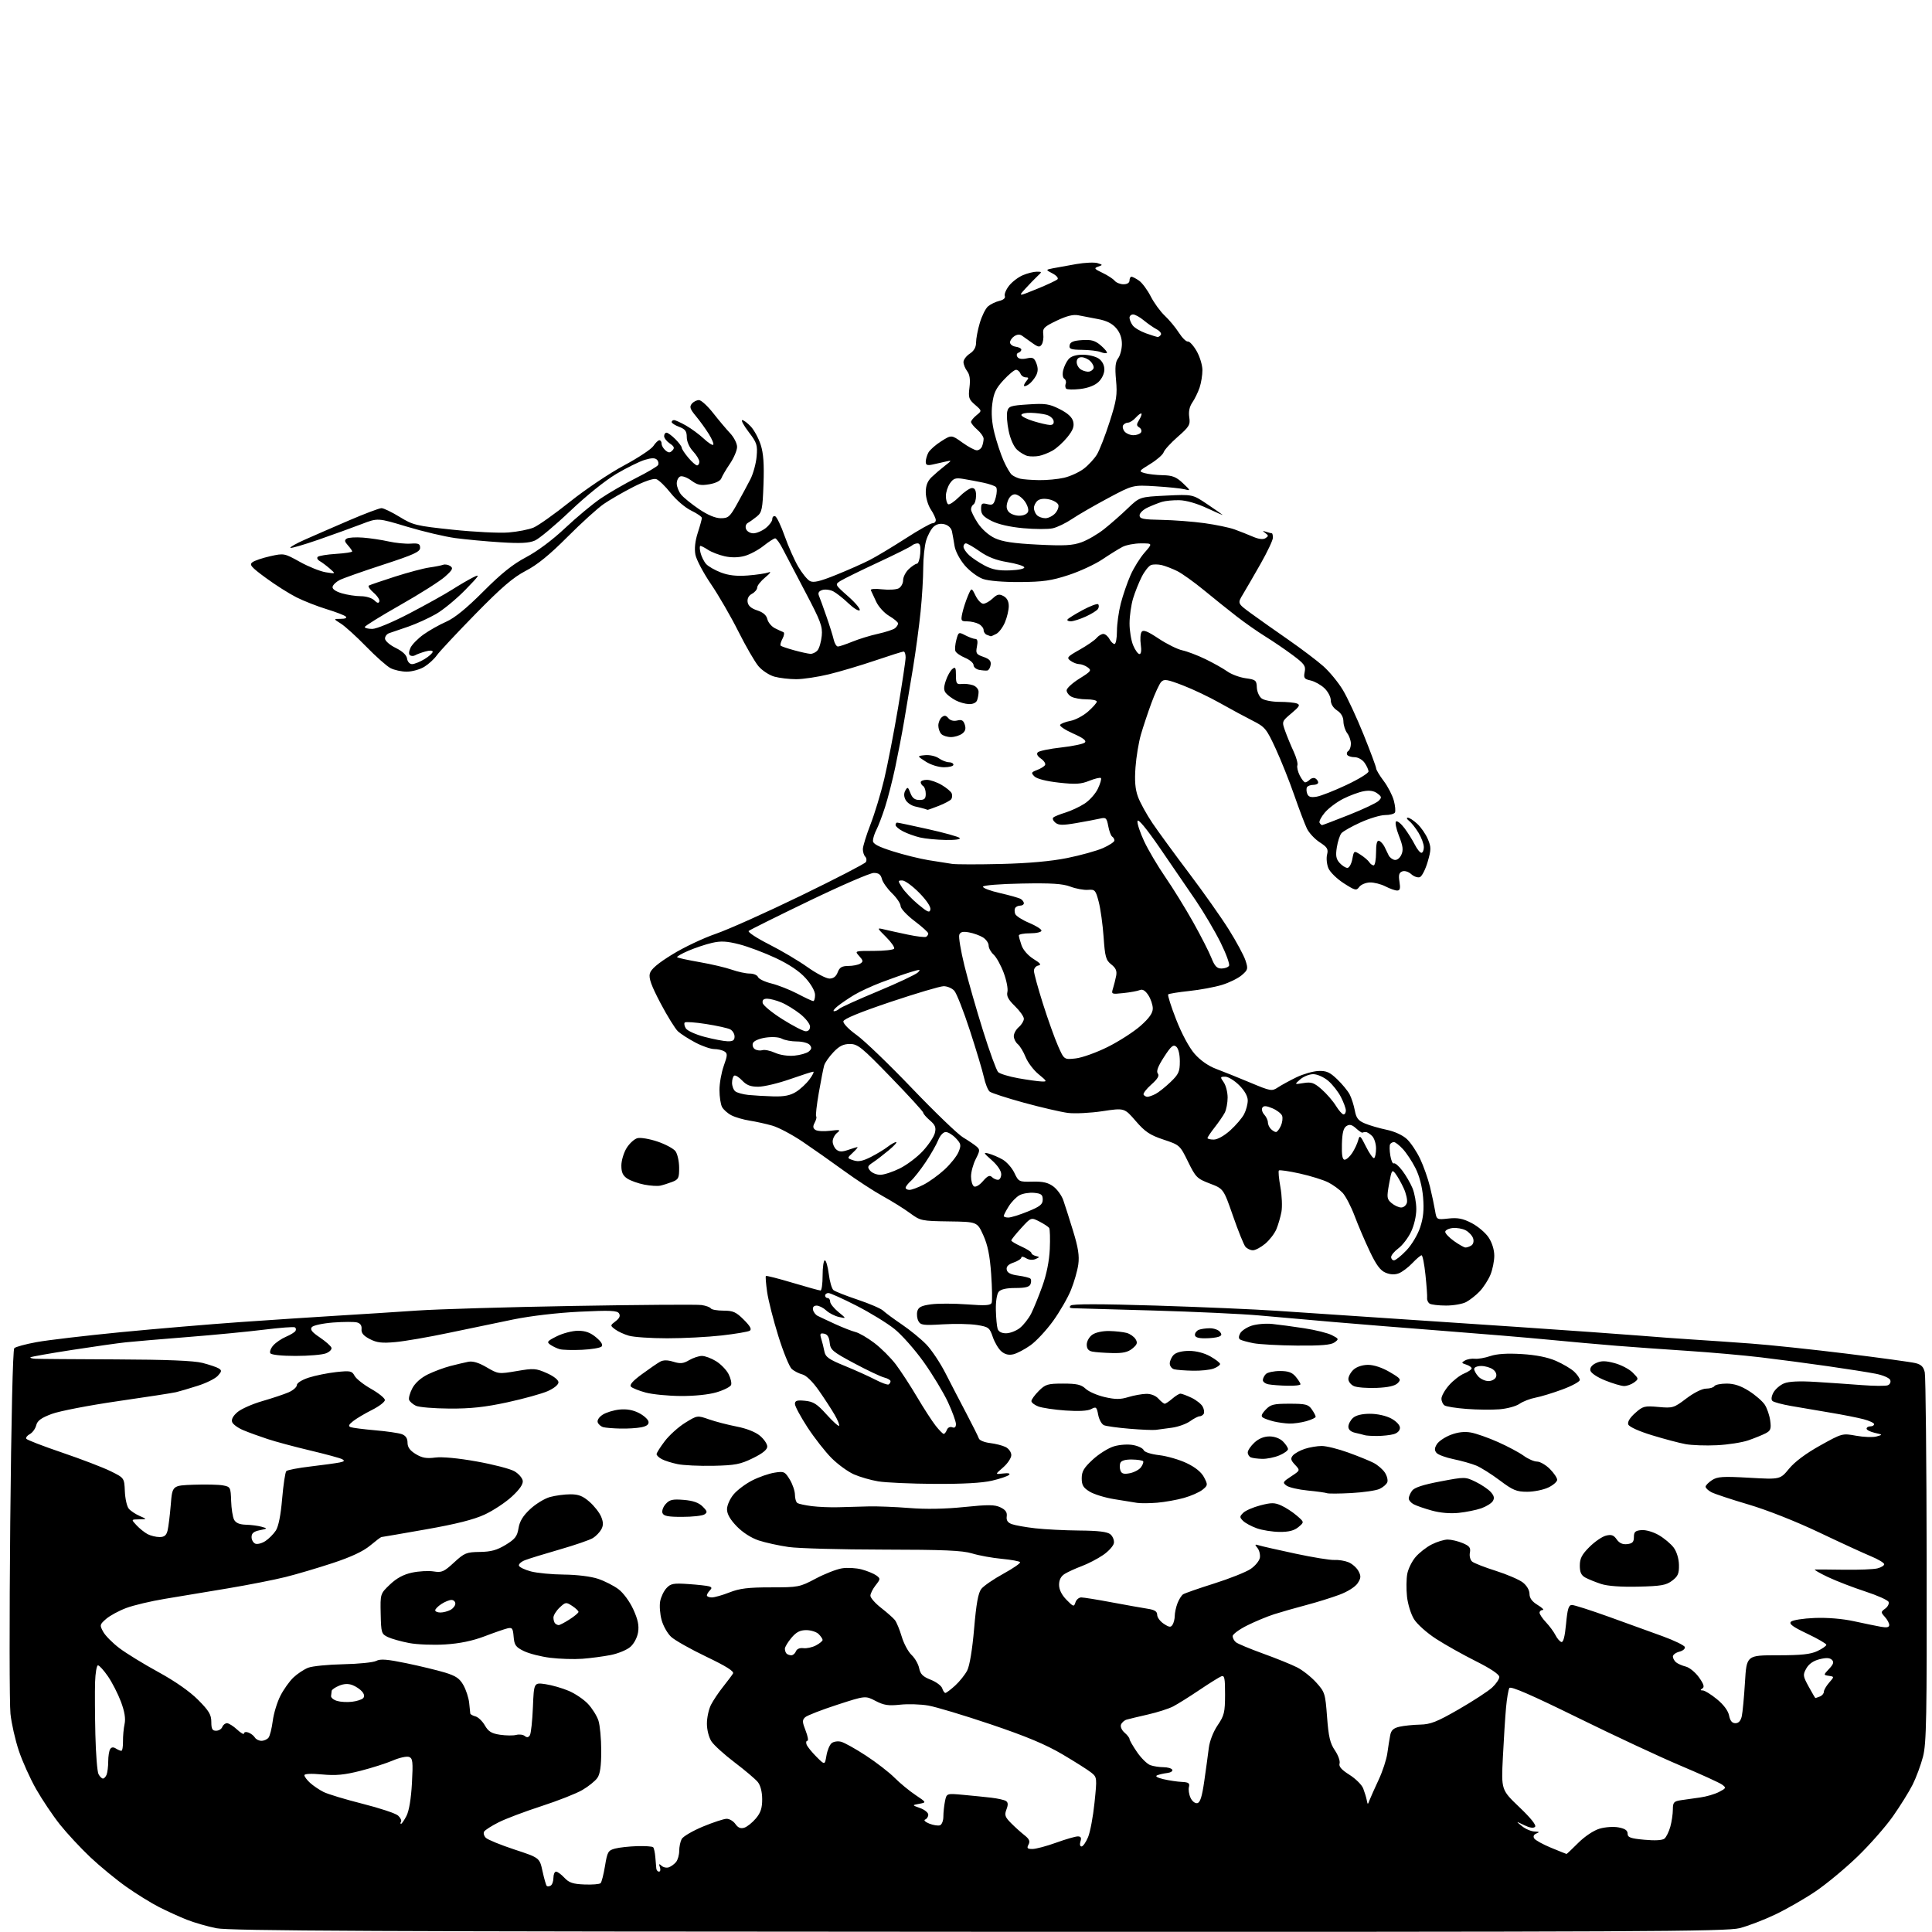 <?xml version="1.0" encoding="UTF-8" standalone="no"?>
<svg 
  version="1.1" 
  xmlns="http://www.w3.org/2000/svg" 
  xmlns:xlink="http://www.w3.org/1999/xlink" 
  xmlns:svg="http://www.w3.org/2000/svg"
  xmlns:rdf="http://www.w3.org/1999/02/22-rdf-syntax-ns#"
  xmlns:cc="http://creativecommons.org/ns#"
  xmlns:dc="http://purl.org/dc/elements/1.1/"
  viewBox="0 0 768 768"
  width="768"
  height="768"
>
<style>svg {background-color: white; }</style>"
<path stroke="none" fill="black" fill-rule="evenodd" d="M389.04,767.91C148.98,767.83 91.26,767.56 86.00,766.50C82.42,765.78 77.14,764.26 74.25,763.11C71.37,761.97 66.42,759.71 63.25,758.11C60.09,756.50 54.22,752.87 50.22,750.04C46.21,747.21 39.78,741.92 35.92,738.29C32.07,734.65 26.63,728.80 23.83,725.29C21.04,721.78 16.79,715.46 14.39,711.25C11.99,707.05 8.88,700.14 7.47,695.90C6.05,691.66 4.56,685.07 4.16,681.26C3.75,677.44 3.71,643.40 4.07,605.60C4.47,564.03 5.10,536.50 5.68,535.92C6.21,535.39 10.21,534.30 14.57,533.51C18.93,532.71 33.98,530.94 48.00,529.57C62.02,528.21 83.40,526.40 95.50,525.55C107.60,524.70 125.05,523.55 134.28,522.99C143.51,522.44 157.68,521.53 165.78,520.97C173.87,520.41 201.92,519.58 228.10,519.13C254.29,518.67 277.13,518.51 278.87,518.77C280.60,519.02 282.27,519.63 282.57,520.12C282.87,520.60 285.13,521.00 287.59,521.00C291.40,521.00 292.61,521.54 295.67,524.61C298.24,527.17 298.92,528.43 298.04,528.98C297.36,529.40 292.33,530.25 286.87,530.87C281.40,531.49 271.66,532.00 265.21,531.99C258.77,531.99 251.93,531.53 250.00,530.97C248.07,530.42 245.60,529.27 244.50,528.43C242.51,526.91 242.51,526.89 244.72,525.20C246.26,524.03 246.68,523.06 246.07,522.10C245.35,520.95 242.57,520.83 230.42,521.42C221.64,521.85 210.96,523.09 204.07,524.50C197.71,525.80 186.06,528.22 178.18,529.88C170.30,531.54 160.85,533.17 157.18,533.50C151.83,533.99 149.80,533.75 147.00,532.30C144.48,530.99 143.56,529.89 143.72,528.35C143.86,526.94 143.25,526.04 141.92,525.69C140.81,525.40 136.55,525.42 132.45,525.72C128.35,526.04 124.54,526.85 123.96,527.55C123.18,528.49 123.97,529.53 127.13,531.65C129.45,533.22 131.53,535.06 131.75,535.74C131.98,536.43 130.97,537.44 129.52,537.99C128.06,538.55 122.65,539.00 117.49,539.00C111.95,539.00 107.85,538.57 107.46,537.94C107.10,537.35 107.64,535.94 108.65,534.80C109.67,533.66 111.93,532.12 113.68,531.38C115.43,530.64 117.13,529.60 117.45,529.08C117.77,528.56 117.67,527.91 117.22,527.64C116.77,527.36 111.25,527.78 104.95,528.57C98.65,529.35 84.95,530.68 74.50,531.50C64.05,532.33 53.02,533.27 50.00,533.59C46.98,533.91 37.31,535.28 28.53,536.64C19.75,538.00 12.36,539.31 12.11,539.55C11.87,539.80 12.75,540.06 14.08,540.13C15.41,540.21 29.77,540.32 46.00,540.38C66.38,540.46 77.05,540.90 80.50,541.78C83.25,542.49 86.16,543.47 86.96,543.97C88.21,544.75 88.16,545.17 86.59,546.90C85.59,548.01 82.01,549.79 78.63,550.86C75.26,551.94 71.38,553.08 70.00,553.41C68.62,553.74 58.19,555.35 46.82,556.99C35.44,558.64 23.63,560.92 20.57,562.06C16.36,563.64 14.85,564.74 14.39,566.60C14.05,567.95 12.91,569.51 11.86,570.08C10.80,570.64 10.18,571.48 10.46,571.94C10.75,572.40 17.17,574.88 24.74,577.45C32.31,580.02 40.95,583.34 43.95,584.81C49.40,587.50 49.40,587.50 49.63,592.81C49.75,595.73 50.45,598.84 51.18,599.71C51.90,600.59 53.85,601.89 55.50,602.61C58.50,603.92 58.50,603.92 55.30,603.96C52.10,604.00 52.10,604.00 54.30,606.35C55.51,607.64 57.48,609.21 58.68,609.85C59.89,610.48 62.01,611.00 63.42,611.00C65.32,611.00 66.13,610.35 66.61,608.43C66.96,607.02 67.53,602.41 67.88,598.18C68.50,590.50 68.50,590.50 77.00,590.20C81.67,590.03 86.89,590.15 88.60,590.46C91.59,591.01 91.70,591.21 91.88,596.64C91.98,599.72 92.51,603.09 93.06,604.12C93.75,605.41 95.24,606.03 97.79,606.10C99.83,606.15 102.62,606.52 104.00,606.91C106.44,607.60 106.42,607.64 103.25,608.29C100.85,608.78 100.00,609.49 100.00,611.01C100.00,612.14 100.68,613.32 101.51,613.64C102.34,613.96 104.13,613.49 105.49,612.60C106.86,611.70 108.72,609.83 109.64,608.43C110.71,606.79 111.61,602.28 112.16,595.73C112.64,590.15 113.38,585.22 113.82,584.78C114.26,584.34 118.65,583.50 123.56,582.93C128.48,582.35 133.62,581.64 134.99,581.36C136.91,580.96 137.13,580.66 135.99,580.04C135.17,579.60 129.49,578.06 123.38,576.61C117.26,575.16 109.61,573.11 106.38,572.04C103.14,570.98 98.79,569.40 96.71,568.52C94.62,567.65 92.63,566.21 92.29,565.31C91.89,564.26 92.62,562.86 94.37,561.36C95.85,560.08 100.32,558.10 104.28,556.96C108.25,555.81 112.96,554.24 114.75,553.46C116.54,552.67 118.00,551.39 118.00,550.60C118.00,549.77 120.00,548.51 122.75,547.62C125.36,546.78 130.27,545.79 133.65,545.42C139.26,544.82 139.90,544.95 140.95,546.90C141.57,548.07 144.54,550.42 147.54,552.11C150.54,553.81 153.00,555.80 153.00,556.54C153.00,557.29 150.70,559.05 147.89,560.46C145.08,561.87 141.70,563.87 140.39,564.91C138.62,566.30 138.36,566.92 139.37,567.31C140.13,567.60 144.52,568.16 149.12,568.56C153.73,568.95 158.51,569.65 159.75,570.11C161.27,570.68 162.00,571.77 162.00,573.49C162.00,575.28 162.96,576.61 165.25,578.01C167.76,579.54 169.53,579.86 173.00,579.40C175.77,579.04 182.11,579.63 189.50,580.96C196.10,582.14 202.85,583.89 204.50,584.85C206.15,585.81 207.63,587.51 207.80,588.63C208.00,589.99 206.56,592.07 203.48,594.91C200.94,597.26 196.08,600.47 192.68,602.05C188.36,604.06 181.32,605.84 169.27,607.96C159.80,609.63 151.85,611.00 151.62,611.00C151.38,611.00 149.37,612.52 147.14,614.38C144.40,616.67 139.59,618.92 132.30,621.33C126.36,623.29 117.90,625.79 113.50,626.89C109.10,627.99 98.75,630.03 90.50,631.41C82.25,632.79 71.00,634.66 65.50,635.57C60.00,636.48 53.12,638.11 50.20,639.20C47.29,640.29 43.69,642.24 42.20,643.53C39.62,645.78 39.57,646.01 41.03,648.67C41.86,650.20 44.77,653.13 47.48,655.18C50.19,657.23 57.15,661.50 62.95,664.67C69.59,668.30 75.45,672.40 78.75,675.72C83.08,680.07 84.00,681.62 84.00,684.50C84.00,687.27 84.40,688.00 85.89,688.00C86.93,688.00 88.05,687.33 88.36,686.50C88.68,685.67 89.52,685.00 90.23,685.00C90.94,685.00 92.75,686.14 94.26,687.54C95.77,688.94 97.00,689.63 97.00,689.07C97.00,688.52 97.79,688.35 98.75,688.71C99.71,689.06 100.86,689.95 101.30,690.67C101.74,691.40 102.92,692.00 103.93,692.00C104.93,692.00 106.20,691.44 106.74,690.75C107.29,690.06 108.04,687.08 108.42,684.11C108.80,681.15 110.16,676.65 111.46,674.11C112.75,671.58 115.09,668.29 116.66,666.81C118.22,665.34 120.85,663.60 122.50,662.95C124.15,662.31 130.45,661.68 136.50,661.56C142.55,661.44 148.44,660.84 149.58,660.22C151.19,659.37 153.93,659.58 161.55,661.16C166.98,662.29 173.89,663.96 176.89,664.87C181.22,666.19 182.74,667.23 184.23,669.91C185.27,671.77 186.29,674.91 186.50,676.90C186.71,678.88 186.91,680.79 186.94,681.13C186.97,681.48 187.90,682.00 188.99,682.29C190.09,682.57 191.77,684.19 192.74,685.88C194.13,688.31 195.39,689.08 198.76,689.59C201.10,689.94 204.00,689.97 205.21,689.66C206.41,689.34 207.94,689.54 208.61,690.09C209.44,690.78 210.07,690.69 210.63,689.80C211.08,689.08 211.62,684.07 211.84,678.65C212.24,668.81 212.24,668.81 216.87,669.49C219.42,669.87 223.58,671.07 226.12,672.16C228.66,673.24 232.09,675.57 233.73,677.32C235.38,679.07 237.24,682.03 237.87,683.90C238.49,685.77 239.00,691.18 239.00,695.93C239.00,702.09 238.56,705.19 237.45,706.76C236.60,707.98 233.93,710.13 231.52,711.54C229.11,712.96 221.75,715.85 215.18,717.98C208.61,720.11 200.96,723.00 198.19,724.41C195.41,725.81 192.83,727.46 192.45,728.08C192.07,728.69 192.38,729.81 193.13,730.56C193.88,731.30 199.00,733.40 204.50,735.21C214.50,738.50 214.50,738.50 215.66,743.83C216.30,746.76 217.05,749.39 217.34,749.68C217.63,749.96 218.35,749.90 218.93,749.54C219.52,749.18 220.00,747.78 220.00,746.44C220.00,745.10 220.47,744.00 221.05,744.00C221.62,744.00 223.11,745.10 224.36,746.44C226.18,748.40 227.74,748.93 232.31,749.11C235.43,749.24 238.33,749.00 238.75,748.59C239.16,748.18 239.95,745.10 240.50,741.74C241.42,736.13 241.75,735.56 244.49,734.84C246.13,734.40 250.07,733.97 253.25,733.87C256.43,733.78 259.30,733.97 259.63,734.30C259.96,734.63 260.35,736.38 260.50,738.20C260.66,740.01 260.83,742.06 260.89,742.75C260.95,743.44 261.44,744.00 261.97,744.00C262.50,744.00 262.66,743.21 262.32,742.25C261.84,740.87 261.98,740.75 262.97,741.67C263.67,742.32 264.98,742.59 265.87,742.28C266.77,741.97 268.06,741.02 268.75,740.17C269.44,739.32 270.00,737.32 270.00,735.74C270.00,734.16 270.44,732.04 270.98,731.04C271.52,730.03 275.31,727.81 279.41,726.10C283.51,724.40 287.77,723.00 288.87,723.00C289.98,723.00 291.55,723.94 292.35,725.10C293.39,726.57 294.43,727.00 295.87,726.54C296.99,726.19 299.06,724.53 300.46,722.87C302.40,720.56 302.99,718.74 302.98,715.17C302.96,712.26 302.30,709.70 301.23,708.38C300.28,707.21 296.15,703.72 292.06,700.61C287.97,697.51 283.81,693.75 282.82,692.24C281.79,690.67 281.01,687.66 281.01,685.20C281.00,682.84 281.73,679.46 282.62,677.70C283.52,675.94 285.69,672.70 287.45,670.50C289.20,668.30 290.97,665.94 291.38,665.25C291.90,664.38 288.71,662.37 280.78,658.57C274.55,655.59 268.25,652.04 266.79,650.68C265.33,649.33 263.62,646.30 262.99,643.95C262.35,641.60 262.10,638.26 262.43,636.52C262.76,634.77 263.89,632.42 264.95,631.29C266.63,629.48 267.74,629.28 273.69,629.69C277.43,629.95 281.14,630.36 281.92,630.61C283.00,630.96 283.06,631.34 282.17,632.23C281.53,632.87 281.00,633.76 281.00,634.20C281.00,634.64 281.88,635.00 282.96,635.00C284.04,635.00 287.21,634.10 290.00,633.00C294.02,631.42 297.43,631.00 306.39,631.00C317.37,631.00 317.89,630.90 324.24,627.53C327.84,625.62 332.53,623.78 334.68,623.44C336.83,623.09 340.38,623.29 342.57,623.88C344.77,624.48 347.36,625.55 348.35,626.26C350.04,627.51 350.03,627.69 348.06,630.19C346.93,631.63 346.00,633.49 346.00,634.32C346.00,635.15 347.91,637.33 350.25,639.15C352.59,640.98 355.05,643.15 355.72,643.98C356.39,644.82 357.61,647.77 358.44,650.55C359.26,653.32 361.03,656.62 362.36,657.87C363.69,659.12 365.05,661.49 365.38,663.15C365.85,665.49 366.86,666.50 369.97,667.72C372.16,668.58 374.22,670.12 374.55,671.14C374.87,672.16 375.44,672.99 375.82,672.97C376.19,672.95 377.93,671.64 379.69,670.04C381.44,668.44 383.59,665.75 384.47,664.06C385.45,662.17 386.51,655.75 387.23,647.37C388.08,637.45 388.85,633.18 390.09,631.61C391.03,630.42 394.97,627.71 398.86,625.58C402.75,623.44 405.74,621.38 405.50,621.00C405.26,620.61 401.99,620.01 398.23,619.66C394.47,619.31 389.17,618.35 386.45,617.52C382.52,616.33 375.18,616.02 351.00,615.99C334.23,615.97 317.35,615.51 313.50,614.96C309.65,614.41 304.31,613.24 301.63,612.36C298.66,611.38 295.26,609.21 292.88,606.76C290.25,604.04 289.00,601.86 289.00,599.96C289.00,598.39 290.16,595.78 291.63,594.03C293.08,592.31 296.41,589.81 299.05,588.48C301.68,587.14 305.65,585.76 307.86,585.41C311.64,584.80 312.01,584.97 313.94,588.13C315.07,589.98 315.99,592.71 316.00,594.19C316.00,595.67 316.45,597.16 317.00,597.50C317.56,597.84 320.14,598.39 322.75,598.72C325.36,599.05 330.09,599.24 333.25,599.15C336.41,599.06 341.81,598.91 345.25,598.82C348.69,598.73 356.01,599.02 361.52,599.46C368.04,599.99 375.64,599.85 383.25,599.07C392.87,598.08 395.43,598.10 397.72,599.21C399.73,600.18 400.41,601.17 400.19,602.78C399.97,604.35 400.55,605.25 402.19,605.86C403.46,606.33 407.65,607.08 411.50,607.52C415.35,607.96 423.27,608.36 429.10,608.41C436.64,608.47 440.18,608.91 441.39,609.91C442.33,610.69 442.96,612.25 442.80,613.37C442.63,614.49 440.70,616.65 438.50,618.15C436.30,619.65 432.48,621.64 430.00,622.56C427.52,623.49 424.49,624.87 423.25,625.64C421.74,626.58 421.00,628.02 421.00,629.99C421.00,631.90 422.03,633.99 423.94,635.94C426.69,638.75 426.92,638.82 427.51,636.97C427.85,635.89 428.89,635.00 429.82,635.00C430.74,635.00 436.23,635.88 442.00,636.97C447.77,638.05 454.19,639.19 456.25,639.51C459.01,639.94 460.00,640.57 460.00,641.93C460.00,642.94 461.18,644.54 462.63,645.49C464.79,646.91 465.40,646.97 466.11,645.86C466.58,645.11 466.98,643.52 466.98,642.32C466.99,641.11 467.48,638.87 468.06,637.34C468.65,635.80 469.66,634.19 470.31,633.76C470.97,633.33 476.51,631.40 482.63,629.47C488.75,627.54 495.27,624.94 497.13,623.70C498.98,622.45 500.65,620.41 500.83,619.16C501.01,617.91 500.56,616.17 499.83,615.30C498.69,613.92 498.78,613.79 500.51,614.32C501.60,614.66 508.12,616.14 515.00,617.61C521.88,619.08 528.83,620.21 530.46,620.11C532.10,620.01 534.62,620.43 536.08,621.03C537.54,621.64 539.31,623.21 540.01,624.52C541.08,626.53 541.03,627.30 539.68,629.37C538.74,630.80 535.70,632.72 532.45,633.93C529.36,635.09 523.38,636.95 519.16,638.06C514.95,639.17 509.25,640.80 506.50,641.68C503.75,642.56 498.91,644.57 495.75,646.15C492.59,647.73 490.00,649.64 490.00,650.39C490.00,651.14 490.57,652.23 491.28,652.81C491.98,653.40 496.86,655.43 502.12,657.34C507.39,659.24 513.48,661.71 515.66,662.83C517.85,663.94 521.25,666.64 523.22,668.82C526.65,672.61 526.83,673.19 527.53,682.54C528.12,690.40 528.72,692.98 530.65,695.81C531.96,697.74 532.79,700.08 532.50,701.01C532.12,702.20 533.26,703.51 536.43,705.51C538.89,707.06 541.34,709.50 541.89,710.92C542.44,712.34 543.07,714.40 543.29,715.50C543.69,717.50 543.69,717.50 544.45,715.50C544.88,714.40 546.49,710.80 548.03,707.50C549.58,704.20 551.13,699.48 551.48,697.00C551.82,694.52 552.34,691.29 552.62,689.82C553.00,687.79 553.92,686.95 556.32,686.40C558.07,686.00 561.75,685.62 564.50,685.56C568.68,685.47 571.20,684.47 579.87,679.48C585.57,676.19 591.53,672.31 593.12,670.85C594.70,669.39 596.00,667.48 596.00,666.61C596.00,665.61 592.59,663.31 586.75,660.38C581.66,657.84 574.53,653.84 570.91,651.50C567.25,649.14 563.32,645.64 562.09,643.64C560.86,641.66 559.61,637.60 559.30,634.62C558.99,631.64 559.04,627.59 559.41,625.63C559.78,623.66 561.24,620.68 562.67,618.99C564.09,617.30 566.98,615.03 569.09,613.96C571.19,612.88 574.08,612.00 575.49,612.00C576.91,612.00 579.57,612.63 581.41,613.40C584.16,614.55 584.68,615.23 584.30,617.21C584.04,618.56 584.45,620.13 585.21,620.76C585.97,621.39 590.22,623.05 594.66,624.45C599.10,625.86 603.92,627.94 605.37,629.07C606.93,630.30 608.00,632.14 608.00,633.59C608.00,635.27 609.01,636.65 611.25,638.01C613.04,639.10 613.94,639.99 613.25,640.00C612.56,640.00 612.00,640.49 612.00,641.09C612.00,641.69 613.15,643.40 614.56,644.89C615.97,646.38 617.65,648.67 618.31,649.97C618.96,651.28 620.02,652.51 620.66,652.72C621.43,652.98 622.06,650.58 622.53,645.55C623.09,639.53 623.56,638.00 624.87,638.00C625.76,638.00 632.35,640.11 639.50,642.68C646.65,645.26 656.29,648.74 660.92,650.43C665.55,652.12 669.52,654.05 669.74,654.71C669.96,655.38 668.99,656.22 667.57,656.57C666.16,656.93 665.00,657.79 665.00,658.49C665.00,659.18 665.57,660.22 666.26,660.80C666.95,661.37 668.70,662.14 670.16,662.50C671.61,662.87 673.96,664.80 675.38,666.79C677.28,669.47 677.63,670.61 676.73,671.19C675.80,671.78 675.85,671.97 676.90,671.98C677.67,671.99 680.19,673.56 682.51,675.46C685.17,677.63 686.96,680.04 687.34,681.96C687.76,684.07 688.53,685.00 689.86,685.00C691.12,685.00 691.97,684.07 692.38,682.25C692.72,680.74 693.29,674.66 693.65,668.75C694.30,658.00 694.30,658.00 706.62,658.00C716.10,658.00 719.74,657.61 722.47,656.31C724.41,655.39 726.00,654.27 726.00,653.83C726.00,653.39 722.58,651.40 718.40,649.42C712.65,646.69 711.07,645.53 711.94,644.65C712.58,644.02 716.79,643.35 721.30,643.17C726.37,642.97 732.37,643.46 737.00,644.47C741.12,645.37 745.96,646.36 747.75,646.68C750.05,647.09 751.00,646.88 751.00,645.96C751.00,645.24 750.22,643.79 749.26,642.74C747.61,640.91 747.62,640.75 749.39,639.46C750.41,638.71 751.03,637.51 750.75,636.80C750.48,636.08 746.31,634.21 741.49,632.64C736.68,631.07 729.98,628.49 726.62,626.90C723.25,625.30 720.95,623.96 721.50,623.91C722.05,623.87 727.24,623.90 733.04,623.99C738.84,624.07 744.80,623.84 746.29,623.46C747.78,623.09 749.00,622.34 749.00,621.81C749.00,621.27 746.65,619.85 743.77,618.66C740.90,617.47 731.56,613.18 723.02,609.11C713.83,604.74 702.40,600.23 695.00,598.05C688.12,596.02 681.49,593.82 680.25,593.15C679.01,592.48 678.00,591.51 678.00,590.99C678.00,590.47 679.14,589.30 680.53,588.39C682.70,586.97 684.80,586.83 695.35,587.43C707.65,588.13 707.65,588.13 711.19,583.82C713.46,581.06 717.93,577.73 723.54,574.61C732.28,569.75 732.36,569.73 737.85,570.73C740.89,571.28 744.53,571.41 745.94,571.02C748.48,570.32 748.48,570.31 745.25,569.58C743.46,569.17 742.00,568.43 742.00,567.92C742.00,567.41 742.67,567.00 743.50,567.00C744.33,567.00 745.00,566.61 745.00,566.13C745.00,565.65 743.09,564.76 740.75,564.15C738.41,563.54 732.45,562.36 727.50,561.54C722.55,560.71 715.58,559.53 712.00,558.90C708.42,558.28 705.08,557.38 704.57,556.90C704.00,556.38 704.15,555.09 704.95,553.59C705.68,552.24 707.57,550.59 709.16,549.93C711.11,549.12 715.22,548.93 721.78,549.33C727.12,549.66 735.40,550.23 740.17,550.60C744.94,550.97 749.55,551.00 750.41,550.67C751.28,550.34 751.72,549.43 751.40,548.59C751.08,547.76 748.55,546.66 745.66,546.09C742.82,545.53 734.20,544.17 726.50,543.07C718.80,541.96 706.88,540.39 700.00,539.57C693.12,538.75 680.08,537.60 671.00,537.00C661.92,536.41 649.10,535.49 642.50,534.96C635.90,534.43 623.75,533.34 615.50,532.54C607.25,531.74 588.58,530.17 574.00,529.06C559.42,527.94 539.62,526.34 530.00,525.51C520.38,524.67 507.10,523.50 500.50,522.91C493.90,522.31 475.00,521.43 458.50,520.95C442.00,520.47 427.62,520.06 426.55,520.04C425.23,520.01 424.93,519.67 425.62,518.98C426.30,518.30 437.28,518.30 459.57,518.99C477.68,519.56 499.25,520.49 507.50,521.06C515.75,521.63 532.17,522.73 544.00,523.51C555.83,524.29 582.38,526.07 603.00,527.46C623.62,528.86 645.67,530.43 652.00,530.95C658.33,531.47 667.77,532.17 673.00,532.49C678.23,532.82 688.58,533.53 696.00,534.08C703.42,534.62 720.52,536.43 734.00,538.09C747.48,539.76 759.85,541.46 761.50,541.87C763.74,542.44 764.66,543.37 765.13,545.56C765.48,547.18 765.82,580.84 765.88,620.36C765.98,682.75 765.79,693.01 764.43,698.28C763.56,701.62 761.70,706.64 760.30,709.43C758.90,712.22 755.37,717.88 752.47,722.01C749.57,726.14 743.20,733.38 738.32,738.08C733.44,742.79 725.93,749.01 721.64,751.90C717.35,754.80 710.16,758.92 705.67,761.06C701.18,763.20 694.82,765.63 691.54,766.47C686.26,767.83 651.80,767.99 389.04,767.91zM622.72,736.98C622.85,736.99 624.94,735.01 627.38,732.57C629.94,730.01 633.50,727.63 635.81,726.94C638.05,726.27 641.39,726.04 643.40,726.42C645.96,726.90 647.00,727.61 647.00,728.90C647.00,730.40 648.13,730.82 653.67,731.33C657.91,731.73 660.82,731.56 661.66,730.87C662.38,730.27 663.42,728.14 663.98,726.14C664.53,724.14 664.99,721.06 664.99,719.30C665.00,716.45 665.36,716.04 668.25,715.60C670.04,715.33 673.46,714.84 675.85,714.52C678.25,714.20 681.60,713.22 683.30,712.35C686.20,710.85 686.27,710.67 684.54,709.40C683.52,708.66 676.12,705.29 668.10,701.90C660.07,698.52 641.63,689.92 627.12,682.78C608.74,673.75 600.51,670.17 600.00,671.00C599.60,671.65 599.00,675.18 598.67,678.84C598.34,682.50 597.77,691.35 597.42,698.50C596.77,711.50 596.77,711.50 603.97,718.37C608.60,722.79 610.82,725.58 610.20,726.20C609.57,726.83 608.03,726.58 605.86,725.52C602.50,723.88 602.50,723.88 605.00,725.92C606.38,727.04 608.62,728.00 610.00,728.05C611.94,728.12 612.11,728.29 610.79,728.82C609.70,729.25 609.36,729.97 609.87,730.80C610.31,731.51 613.33,733.18 616.59,734.52C619.84,735.86 622.60,736.96 622.72,736.98zM410.41,735.00C411.77,735.00 416.00,733.88 419.81,732.50C423.62,731.12 427.51,730.00 428.44,730.00C429.68,730.00 429.96,730.54 429.50,732.00C429.14,733.14 429.32,734.00 429.92,734.00C430.50,734.00 431.67,732.34 432.52,730.30C433.37,728.27 434.53,722.09 435.09,716.56C436.11,706.68 436.09,706.49 433.81,704.65C432.54,703.62 427.37,700.34 422.31,697.36C415.62,693.42 407.88,690.19 393.81,685.44C383.19,681.86 372.02,678.50 369.00,677.98C365.98,677.46 360.93,677.30 357.79,677.64C353.14,678.14 351.34,677.86 348.04,676.14C344.00,674.03 344.00,674.03 332.75,677.69C326.56,679.70 320.86,681.92 320.08,682.62C318.86,683.73 318.88,684.47 320.25,687.96C321.12,690.18 321.44,692.00 320.95,692.00C320.46,692.00 320.32,692.68 320.64,693.51C320.96,694.34 322.72,696.52 324.55,698.35C327.88,701.68 327.88,701.68 328.52,697.90C328.87,695.82 329.79,693.59 330.57,692.95C331.34,692.30 333.03,692.04 334.33,692.37C335.62,692.69 340.06,695.16 344.19,697.86C348.32,700.56 353.45,704.52 355.60,706.68C357.74,708.83 361.49,711.92 363.92,713.54C368.33,716.50 368.33,716.50 365.42,717.04C362.50,717.57 362.50,717.57 365.75,718.73C367.54,719.37 369.00,720.56 369.00,721.36C369.00,722.17 368.44,723.04 367.75,723.30C367.06,723.55 367.81,724.28 369.42,724.92C371.03,725.56 372.94,725.85 373.67,725.57C374.40,725.29 375.00,723.75 375.00,722.16C375.00,720.56 375.29,717.81 375.64,716.06C376.28,712.87 376.28,712.87 382.89,713.48C386.52,713.81 391.55,714.32 394.05,714.61C396.55,714.90 399.15,715.48 399.84,715.90C400.74,716.46 400.81,717.37 400.08,719.28C399.24,721.51 399.50,722.29 401.88,724.69C403.41,726.24 405.81,728.40 407.21,729.50C409.16,731.03 409.55,731.91 408.85,733.25C408.09,734.69 408.36,735.00 410.41,735.00zM159.42,725.00C159.71,725.00 160.68,723.58 161.58,721.85C162.60,719.88 163.41,715.04 163.75,708.88C164.22,700.32 164.07,698.97 162.62,698.41C161.71,698.06 158.83,698.69 156.23,699.80C153.63,700.92 147.81,702.78 143.29,703.93C136.89,705.56 133.53,705.88 128.04,705.37C123.71,704.96 121.00,705.09 121.00,705.68C121.00,706.22 122.01,707.58 123.25,708.71C124.49,709.84 126.89,711.47 128.60,712.33C130.30,713.19 137.28,715.30 144.10,717.02C150.92,718.74 157.28,720.85 158.23,721.71C159.18,722.57 159.71,723.66 159.42,724.13C159.12,724.61 159.12,725.00 159.42,725.00zM475.93,716.78C477.09,716.56 477.82,714.27 478.72,707.99C479.40,703.32 480.20,697.40 480.52,694.83C480.86,692.07 482.30,688.38 484.03,685.83C486.65,681.96 486.97,680.67 486.98,673.64C487.00,667.07 486.75,665.88 485.50,666.36C484.68,666.68 480.74,669.13 476.75,671.82C472.76,674.51 468.06,677.45 466.29,678.36C464.52,679.27 460.02,680.70 456.29,681.55C452.56,682.40 448.75,683.31 447.84,683.58C446.93,683.85 445.93,684.75 445.61,685.57C445.30,686.39 445.93,687.81 447.02,688.75C448.11,689.68 449.00,690.83 449.00,691.29C449.00,691.76 450.35,694.10 452.00,696.50C453.65,698.90 456.02,701.23 457.25,701.67C458.49,702.12 460.85,702.48 462.50,702.49C464.15,702.50 465.73,702.95 466.00,703.50C466.27,704.05 465.38,704.63 464.00,704.80C462.62,704.96 460.82,705.37 460.00,705.70C459.06,706.08 459.98,706.66 462.50,707.25C464.70,707.77 467.99,708.26 469.80,708.34C472.49,708.47 473.01,708.85 472.62,710.35C472.35,711.37 472.63,713.30 473.25,714.64C473.87,716.01 475.05,716.95 475.93,716.78zM40.93,707.00C41.40,707.00 42.06,706.29 42.39,705.42C42.73,704.55 43.01,702.19 43.02,700.17C43.02,698.15 43.37,695.96 43.79,695.30C44.29,694.51 45.05,694.42 46.03,695.04C46.84,695.55 47.83,695.98 48.23,695.98C48.63,695.99 48.93,694.31 48.89,692.25C48.86,690.19 49.14,687.07 49.52,685.33C49.99,683.15 49.54,680.39 48.08,676.47C46.90,673.34 44.59,668.81 42.93,666.39C41.26,663.98 39.48,662.00 38.95,662.00C38.43,662.00 37.91,665.04 37.79,668.75C37.68,672.46 37.73,681.80 37.91,689.50C38.09,697.20 38.65,704.29 39.16,705.25C39.66,706.21 40.46,707.00 40.93,707.00zM139.91,676.48C141.79,676.26 143.77,675.63 144.32,675.08C144.98,674.42 144.85,673.53 143.95,672.44C143.20,671.53 141.47,670.37 140.11,669.85C138.45,669.22 136.70,669.30 134.82,670.08C133.27,670.72 131.93,671.64 131.85,672.12C131.77,672.60 131.66,673.54 131.60,674.20C131.54,674.87 132.62,675.74 134.00,676.15C135.38,676.56 138.04,676.71 139.91,676.48zM721.65,675.00C721.75,675.00 722.55,674.73 723.42,674.39C724.29,674.06 725.00,673.23 725.00,672.55C725.00,671.86 725.94,670.22 727.09,668.90C729.19,666.50 729.19,666.50 727.00,666.17C724.81,665.84 724.81,665.84 727.09,663.40C728.83,661.55 729.10,660.70 728.21,659.81C727.38,658.98 725.93,658.91 723.30,659.57C720.85,660.18 719.04,661.44 718.04,663.23C716.62,665.77 716.68,666.26 718.99,670.48C720.35,672.96 721.54,675.00 721.65,675.00zM231.50,659.39C228.20,659.63 222.46,659.46 218.75,659.00C215.04,658.54 210.31,657.34 208.25,656.33C205.01,654.75 204.46,653.98 204.18,650.65C203.90,647.25 203.61,646.85 201.68,647.31C200.48,647.60 196.35,649.03 192.50,650.50C187.80,652.28 182.71,653.33 177.00,653.69C172.32,653.99 165.88,653.74 162.68,653.14C159.48,652.53 155.65,651.46 154.18,650.76C151.63,649.54 151.49,649.09 151.33,641.51C151.16,633.54 151.16,633.54 155.02,629.86C157.69,627.33 160.41,625.86 163.80,625.14C166.51,624.56 170.36,624.35 172.36,624.67C175.61,625.20 176.47,624.82 180.47,621.13C184.61,617.32 185.40,616.99 190.73,616.92C195.16,616.86 197.54,616.21 200.99,614.11C204.74,611.83 205.59,610.74 206.12,607.50C206.56,604.74 207.89,602.56 210.75,599.90C212.95,597.84 216.49,595.68 218.62,595.09C220.76,594.50 224.40,594.01 226.72,594.01C229.98,594.00 231.70,594.68 234.34,597.00C236.22,598.64 238.30,601.30 238.96,602.90C239.86,605.08 239.88,606.35 239.05,607.91C238.43,609.06 236.93,610.63 235.71,611.39C234.50,612.15 228.55,614.20 222.50,615.94C216.45,617.68 210.25,619.59 208.71,620.19C207.18,620.78 206.09,621.77 206.29,622.39C206.49,623.00 208.64,624.03 211.07,624.67C213.51,625.31 219.42,625.88 224.22,625.92C229.34,625.97 234.90,626.66 237.72,627.60C240.35,628.48 244.02,630.35 245.87,631.75C247.78,633.18 250.33,636.65 251.74,639.74C253.57,643.75 254.08,646.15 253.65,648.84C253.31,650.96 252.02,653.41 250.57,654.67C249.19,655.87 245.69,657.32 242.79,657.89C239.88,658.47 234.80,659.14 231.50,659.39zM314.56,658.00C315.23,658.00 316.06,657.29 316.39,656.43C316.76,655.47 317.91,654.98 319.37,655.17C320.67,655.34 322.92,654.84 324.37,654.07C325.82,653.30 327.00,652.32 327.00,651.90C327.00,651.48 326.29,650.44 325.43,649.57C324.56,648.71 322.35,648.00 320.52,648.00C318.02,648.00 316.53,648.77 314.59,651.08C313.17,652.77 312.00,654.72 312.00,655.41C312.00,656.10 312.30,656.97 312.67,657.33C313.03,657.70 313.89,658.00 314.56,658.00zM222.10,646.00C222.52,646.00 224.45,644.99 226.39,643.75C228.33,642.51 229.93,641.17 229.96,640.77C229.98,640.37 228.86,639.30 227.46,638.38C225.04,636.80 224.82,636.82 222.46,639.03C221.11,640.31 220.00,642.10 220.00,643.01C220.00,643.92 220.30,644.97 220.67,645.33C221.03,645.70 221.68,646.00 222.10,646.00zM175.07,641.00C176.20,641.00 178.00,640.53 179.07,639.96C180.13,639.40 181.00,638.27 181.00,637.46C181.00,636.66 180.31,636.00 179.46,636.00C178.62,636.00 176.82,636.73 175.46,637.62C174.11,638.50 173.00,639.63 173.00,640.12C173.00,640.60 173.93,641.00 175.07,641.00zM651.20,630.72C644.41,630.88 639.04,630.49 636.50,629.66C634.30,628.94 631.49,627.80 630.25,627.14C628.56,626.23 628.00,625.04 628.00,622.35C628.00,619.53 628.81,617.95 631.82,614.95C633.92,612.85 636.87,610.82 638.39,610.44C640.55,609.90 641.46,610.21 642.66,611.93C643.72,613.43 645.02,614.02 646.85,613.81C648.93,613.57 649.50,612.96 649.50,611.00C649.50,608.95 650.04,608.45 652.50,608.24C654.21,608.09 657.18,608.95 659.41,610.24C661.55,611.48 664.21,613.72 665.32,615.20C666.51,616.81 667.36,619.59 667.41,622.07C667.48,625.52 667.02,626.60 664.70,628.35C662.31,630.16 660.30,630.51 651.20,630.72zM508.64,608.96C505.81,608.93 501.75,608.29 499.60,607.52C497.46,606.76 495.00,605.43 494.14,604.57C492.72,603.14 492.72,602.85 494.19,601.38C495.09,600.48 498.15,599.15 501.01,598.41C505.43,597.26 506.68,597.27 509.35,598.48C511.08,599.26 513.85,601.06 515.50,602.49C518.50,605.07 518.50,605.07 516.14,607.04C514.45,608.44 512.32,608.99 508.64,608.96zM271.22,602.98C265.58,603.00 263.80,602.65 263.35,601.46C263.02,600.62 263.60,599.00 264.63,597.86C266.19,596.13 267.37,595.87 271.81,596.23C275.53,596.54 277.77,597.33 279.31,598.87C281.19,600.75 281.29,601.20 280.00,602.02C279.18,602.54 275.22,602.98 271.22,602.98zM579.84,601.39C576.52,601.74 572.49,601.40 569.20,600.48C566.28,599.68 563.02,598.55 561.95,597.97C560.88,597.40 560.00,596.36 560.00,595.66C560.00,594.96 560.59,593.57 561.32,592.57C562.23,591.33 565.72,590.18 572.53,588.90C582.34,587.04 582.45,587.04 586.58,589.04C588.86,590.14 591.56,591.97 592.58,593.08C593.94,594.59 594.15,595.53 593.40,596.73C592.84,597.61 590.76,598.90 588.78,599.59C586.80,600.27 582.77,601.09 579.84,601.39zM460.00,597.35C456.98,597.60 453.38,597.63 452.00,597.41C450.62,597.19 446.54,596.53 442.91,595.94C439.29,595.36 434.90,594.01 433.16,592.95C430.61,591.40 430.00,590.37 430.00,587.64C430.00,584.92 430.86,583.46 434.40,580.20C436.82,577.96 440.61,575.60 442.81,574.94C445.08,574.26 448.38,574.04 450.46,574.43C452.46,574.80 454.34,575.71 454.62,576.45C454.92,577.22 457.52,578.07 460.82,578.45C463.94,578.82 468.87,580.25 471.77,581.64C475.22,583.30 477.59,585.23 478.64,587.27C480.18,590.25 480.16,590.46 478.01,592.20C476.77,593.20 473.45,594.66 470.63,595.45C467.81,596.24 463.02,597.10 460.00,597.35zM537.17,593.51C532.40,593.77 528.05,593.79 527.50,593.57C526.95,593.34 523.51,592.86 519.85,592.51C516.19,592.15 512.39,591.28 511.41,590.56C509.77,589.36 509.92,589.07 513.26,586.88C516.88,584.51 516.88,584.51 514.80,582.28C513.10,580.48 512.94,579.78 513.93,578.58C514.61,577.77 516.73,576.58 518.65,575.95C520.57,575.32 523.61,574.80 525.42,574.80C527.23,574.80 531.93,575.96 535.88,577.39C539.82,578.81 544.39,580.67 546.02,581.51C547.65,582.35 549.67,584.09 550.51,585.38C551.36,586.67 551.79,588.40 551.47,589.22C551.15,590.05 549.75,591.25 548.36,591.88C546.97,592.52 541.93,593.25 537.17,593.51zM607.07,593.00C602.85,593.00 601.40,592.40 596.20,588.49C592.90,586.01 588.69,583.36 586.85,582.60C585.01,581.84 580.95,580.69 577.83,580.05C574.71,579.41 571.64,578.28 571.02,577.52C570.17,576.50 570.21,575.64 571.19,574.07C571.91,572.92 574.39,571.25 576.70,570.37C579.53,569.29 582.16,568.99 584.71,569.45C586.79,569.82 591.65,571.53 595.50,573.25C599.35,574.96 603.93,577.40 605.68,578.68C607.43,579.96 609.83,581.00 611.01,581.00C612.19,581.00 614.47,582.32 616.08,583.92C617.68,585.53 619.00,587.47 619.00,588.24C619.00,589.00 617.41,590.39 615.47,591.31C613.52,592.24 609.74,593.00 607.07,593.00zM371.50,589.87C362.15,589.81 352.08,589.36 349.12,588.87C346.16,588.38 341.80,587.12 339.42,586.07C337.05,585.02 333.05,582.11 330.54,579.60C328.04,577.09 323.74,571.59 320.99,567.39C318.25,563.18 316.00,559.00 316.00,558.10C316.00,556.78 316.80,556.52 320.00,556.83C323.32,557.15 324.78,558.07 328.53,562.24C331.02,565.01 333.28,567.05 333.55,566.78C333.82,566.51 333.02,564.52 331.77,562.37C330.52,560.22 327.70,555.88 325.50,552.74C323.09,549.29 320.51,546.76 319.00,546.37C317.62,546.02 315.72,545.05 314.76,544.22C313.80,543.39 311.39,537.49 309.40,531.11C307.41,524.73 305.40,516.83 304.94,513.54C304.47,510.26 304.25,507.41 304.45,507.22C304.65,507.02 309.43,508.24 315.08,509.93C320.73,511.62 325.72,513.00 326.17,513.00C326.63,513.00 327.00,510.30 327.00,507.00C327.00,503.70 327.40,501.00 327.88,501.00C328.37,501.00 329.07,503.44 329.45,506.43C329.82,509.42 330.66,512.30 331.31,512.84C331.97,513.38 336.32,515.10 340.99,516.66C345.65,518.22 350.18,520.17 351.05,521.00C351.91,521.83 355.27,524.30 358.51,526.50C361.75,528.70 366.11,532.26 368.20,534.42C370.29,536.57 373.75,541.75 375.87,545.92C378.00,550.09 381.76,557.33 384.22,562.00C386.68,566.67 388.88,571.10 389.12,571.83C389.36,572.56 391.34,573.37 393.53,573.63C395.71,573.89 398.51,574.60 399.75,575.22C401.00,575.84 402.00,577.27 402.01,578.42C402.01,579.56 400.55,581.77 398.76,583.32C395.50,586.13 395.50,586.13 398.78,585.73C400.83,585.49 401.71,585.69 401.12,586.28C400.60,586.80 397.55,587.84 394.34,588.59C390.47,589.50 382.76,589.93 371.50,589.87zM449.16,585.62C450.88,585.27 452.86,584.21 453.55,583.26C454.25,582.30 454.64,581.23 454.43,580.88C454.21,580.53 452.20,580.21 449.96,580.18C447.30,580.14 445.70,580.62 445.34,581.56C445.03,582.35 445.07,583.73 445.41,584.62C445.88,585.84 446.80,586.09 449.16,585.62zM283.51,582.68C278.01,582.79 271.61,582.49 269.30,582.00C266.98,581.52 264.17,580.63 263.05,580.02C261.92,579.42 261.00,578.53 261.00,578.04C261.00,577.55 262.48,575.22 264.28,572.85C266.09,570.48 269.73,567.21 272.38,565.57C277.19,562.60 277.19,562.60 281.84,564.22C284.40,565.12 289.36,566.40 292.85,567.08C296.74,567.83 300.33,569.25 302.10,570.74C303.70,572.08 305.00,574.00 305.00,575.02C305.00,576.26 303.15,577.76 299.26,579.66C294.28,582.10 292.21,582.49 283.51,582.68zM501.78,579.92C499.98,579.88 497.94,579.62 497.25,579.34C496.56,579.06 496.00,578.17 496.00,577.37C496.00,576.56 497.19,574.80 498.65,573.45C500.36,571.86 502.47,571.00 504.65,571.00C506.67,571.00 508.80,571.80 510.00,573.00C511.10,574.10 512.00,575.47 512.00,576.05C512.00,576.63 510.44,577.75 508.53,578.55C506.62,579.35 503.59,579.96 501.78,579.92zM682.50,574.50C678.10,574.72 672.48,574.52 670.00,574.06C667.52,573.60 661.53,572.02 656.69,570.53C651.49,568.95 647.63,567.19 647.27,566.26C646.88,565.25 647.85,563.63 649.99,561.72C653.08,558.95 653.72,558.79 659.25,559.29C664.96,559.81 665.38,559.68 670.34,555.92C673.37,553.63 676.61,552.01 678.19,552.00C679.67,552.00 681.16,551.55 681.50,551.00C681.84,550.45 684.03,550.00 686.36,550.00C689.34,550.00 691.99,550.88 695.24,552.94C697.79,554.55 700.62,557.01 701.53,558.40C702.44,559.79 703.41,562.64 703.69,564.74C704.13,568.00 703.86,568.73 701.85,569.77C700.56,570.44 697.48,571.69 695.00,572.55C692.52,573.41 686.90,574.29 682.50,574.50zM547.50,570.82C545.30,570.83 543.05,570.69 542.50,570.51C541.95,570.33 540.26,569.90 538.75,569.57C536.98,569.18 536.00,568.31 536.00,567.14C536.00,566.13 536.82,564.57 537.83,563.65C539.01,562.59 541.40,562.00 544.59,562.00C547.51,562.00 550.96,562.77 553.02,563.87C555.05,564.96 556.50,566.50 556.50,567.57C556.50,568.68 555.51,569.69 554.00,570.11C552.62,570.49 549.70,570.81 547.50,570.82zM375.14,570.00C375.50,570.00 376.06,569.28 376.40,568.40C376.75,567.48 377.66,567.04 378.51,567.36C379.50,567.75 380.00,567.32 380.00,566.08C380.00,565.06 378.57,561.14 376.82,557.36C375.07,553.59 370.76,546.45 367.24,541.50C363.72,536.55 358.45,530.59 355.53,528.26C352.61,525.93 345.81,521.76 340.42,519.01C335.02,516.25 330.02,514.00 329.31,514.00C328.59,514.00 328.00,514.45 328.00,515.00C328.00,515.55 328.45,516.00 329.00,516.00C329.55,516.00 330.00,516.64 330.00,517.43C330.00,518.21 331.46,520.05 333.25,521.52C336.50,524.18 336.50,524.18 333.50,523.52C331.85,523.15 329.57,521.99 328.44,520.93C327.30,519.87 325.58,519.00 324.61,519.00C323.52,519.00 322.98,519.62 323.18,520.64C323.35,521.55 324.18,522.63 325.00,523.06C325.82,523.48 328.98,524.96 332.00,526.35C335.02,527.73 338.65,529.15 340.06,529.50C341.48,529.84 344.84,531.79 347.54,533.84C350.24,535.88 354.08,539.71 356.08,542.34C358.07,544.98 361.88,550.82 364.54,555.32C367.20,559.82 370.53,564.96 371.94,566.75C373.35,568.54 374.79,570.00 375.14,570.00zM459.50,568.39C458.40,568.54 453.68,568.34 449.00,567.95C444.32,567.56 439.76,566.93 438.85,566.55C437.94,566.17 436.91,564.31 436.55,562.42C435.96,559.27 435.72,559.08 433.77,560.13C432.38,560.87 428.77,561.07 423.55,560.70C419.11,560.39 414.24,559.66 412.74,559.09C411.23,558.52 410.00,557.55 410.00,556.95C410.00,556.34 411.32,554.53 412.92,552.92C415.58,550.27 416.47,550.00 422.61,550.00C428.06,550.00 429.80,550.40 431.57,552.06C432.77,553.20 436.18,554.68 439.13,555.36C443.37,556.33 445.35,556.34 448.50,555.37C450.70,554.70 453.89,554.12 455.60,554.08C457.50,554.03 459.39,554.77 460.50,556.00C461.50,557.10 462.62,558.00 463.00,558.00C463.38,558.00 464.73,557.10 466.00,556.00C467.27,554.90 468.73,554.00 469.25,554.00C469.77,554.00 471.74,554.73 473.63,555.63C475.52,556.53 477.52,558.11 478.08,559.15C478.64,560.19 478.82,561.48 478.49,562.02C478.15,562.56 477.42,563.00 476.85,563.00C476.28,563.00 474.57,563.88 473.05,564.97C471.53,566.05 468.31,567.20 465.89,567.53C463.48,567.86 460.60,568.24 459.50,568.39zM246.62,567.88C243.81,567.82 240.75,567.57 239.84,567.33C238.92,567.08 237.92,566.24 237.62,565.45C237.29,564.60 238.08,563.34 239.55,562.38C240.91,561.48 243.93,560.56 246.26,560.32C249.10,560.03 251.66,560.49 254.00,561.70C255.92,562.69 257.63,564.23 257.79,565.12C258.00,566.23 257.11,566.93 254.92,567.37C253.18,567.71 249.44,567.95 246.62,567.88zM512.50,565.89C510.85,565.84 508.11,565.46 506.41,565.06C504.71,564.65 502.77,563.97 502.09,563.55C501.17,562.99 501.43,562.17 503.10,560.39C505.07,558.29 506.24,558.00 512.62,558.00C519.00,558.00 520.08,558.27 521.44,560.22C522.30,561.44 523.00,562.77 523.00,563.18C523.00,563.58 521.31,564.37 519.25,564.95C517.19,565.52 514.15,565.95 512.50,565.89zM596.00,560.22C592.98,560.46 587.12,560.39 583.00,560.07C578.88,559.76 574.94,559.14 574.25,558.69C573.56,558.25 573.00,557.02 573.00,555.98C573.00,554.93 574.35,552.53 576.00,550.66C577.64,548.78 580.34,546.69 582.00,546.00C583.65,545.32 585.00,544.39 585.00,543.95C585.00,543.50 584.03,542.83 582.84,542.45C580.90,541.83 580.85,541.66 582.37,540.81C583.30,540.29 585.06,539.98 586.28,540.13C587.50,540.27 590.26,539.79 592.41,539.06C595.03,538.17 599.14,537.91 604.91,538.26C610.56,538.60 615.21,539.53 618.50,540.96C621.25,542.16 624.51,544.08 625.75,545.24C626.99,546.40 628.00,547.89 628.00,548.56C628.00,549.22 624.91,550.91 621.13,552.31C617.35,553.71 612.52,555.19 610.38,555.59C608.25,555.99 605.38,557.10 604.00,558.06C602.62,559.02 599.02,559.99 596.00,560.22zM178.67,559.93C172.53,559.90 166.51,559.39 165.31,558.81C164.10,558.22 162.90,557.17 162.63,556.48C162.36,555.78 162.94,553.70 163.91,551.85C165.01,549.76 167.33,547.69 170.08,546.34C172.51,545.15 176.53,543.66 179.00,543.02C181.47,542.38 184.69,541.62 186.15,541.33C187.95,540.97 190.30,541.68 193.46,543.53C198.05,546.22 198.23,546.24 205.41,545.02C212.14,543.86 213.04,543.93 217.35,545.83C220.11,547.05 222.00,548.54 222.00,549.50C222.00,550.44 220.21,551.90 217.72,553.00C215.37,554.04 208.13,556.04 201.64,557.45C192.74,559.37 187.09,559.98 178.67,559.93zM270.57,554.93C265.58,554.90 259.34,554.28 256.69,553.57C254.04,552.86 251.41,551.81 250.84,551.24C250.13,550.53 251.46,548.99 255.15,546.28C258.09,544.11 261.35,541.88 262.38,541.31C263.69,540.59 265.32,540.59 267.69,541.32C270.45,542.17 271.66,542.04 273.96,540.68C275.53,539.76 277.81,539.00 279.04,539.00C280.26,539.00 282.79,539.94 284.66,541.10C286.52,542.25 288.75,544.54 289.60,546.19C290.45,547.83 290.91,549.79 290.62,550.54C290.34,551.28 287.75,552.59 284.87,553.45C281.71,554.39 276.05,554.97 270.57,554.93zM547.25,551.71C543.54,551.86 539.49,551.55 538.25,551.02C537.01,550.49 536.00,549.22 536.00,548.19C536.00,547.15 536.94,545.46 538.08,544.43C539.33,543.30 541.64,542.55 543.85,542.55C546.11,542.55 549.44,543.65 552.38,545.38C556.83,547.98 557.09,548.34 555.61,549.82C554.51,550.92 551.83,551.52 547.25,551.71zM353.25,550.34C353.66,550.09 354.00,549.51 354.00,549.05C354.00,548.59 352.87,547.93 351.48,547.58C350.09,547.24 344.72,544.69 339.54,541.92C330.94,537.32 330.09,536.61 329.81,533.70C329.60,531.52 328.91,530.40 327.61,530.16C326.03,529.86 325.84,530.19 326.45,532.15C326.86,533.44 327.42,535.71 327.70,537.18C328.13,539.43 329.42,540.36 335.85,542.98C340.06,544.70 345.52,547.17 348.00,548.46C350.48,549.75 352.84,550.60 353.25,550.34zM511.75,550.86C508.86,550.79 505.49,550.53 504.25,550.29C503.01,550.06 502.00,549.31 502.00,548.63C502.00,547.95 502.54,546.86 503.20,546.20C503.86,545.54 506.38,545.00 508.79,545.00C512.12,545.00 513.63,545.54 515.06,547.25C516.09,548.49 516.95,549.84 516.97,550.25C516.99,550.66 514.64,550.94 511.75,550.86zM645.56,550.97C644.43,550.95 641.03,549.94 638.01,548.72C634.77,547.40 632.39,545.78 632.19,544.76C631.98,543.66 632.83,542.58 634.49,541.82C636.55,540.88 638.15,540.89 641.81,541.86C644.39,542.54 647.62,544.23 649.00,545.60C651.45,548.06 651.46,548.14 649.56,549.56C648.49,550.35 646.69,550.99 645.56,550.97zM591.69,549.00C592.99,549.00 594.35,548.26 594.69,547.36C595.08,546.35 594.61,545.19 593.47,544.36C592.45,543.61 590.35,543.00 588.81,543.00C587.26,543.00 586.00,543.53 586.00,544.17C586.00,544.82 586.74,546.17 587.65,547.17C588.57,548.18 590.38,549.00 591.69,549.00zM474.18,544.88C471.06,544.82 467.71,544.56 466.75,544.31C465.79,544.06 465.00,543.02 465.00,542.00C465.00,540.98 465.71,539.44 466.57,538.57C467.54,537.60 469.89,537.00 472.69,537.00C475.50,537.00 478.70,537.83 481.11,539.18C483.25,540.39 485.00,541.75 485.00,542.21C485.00,542.67 483.85,543.49 482.43,544.02C481.02,544.56 477.31,544.95 474.18,544.88zM402.85,538.34C401.05,538.78 399.53,538.43 398.11,537.24C396.96,536.28 395.41,533.70 394.66,531.50C393.39,527.76 392.98,527.45 388.40,526.71C385.70,526.27 379.58,526.15 374.78,526.44C367.04,526.91 365.95,526.77 365.08,525.15C364.54,524.14 364.35,522.39 364.65,521.24C365.07,519.62 366.28,519.01 370.09,518.49C372.79,518.12 379.20,518.13 384.35,518.51C391.80,519.07 393.81,518.94 394.21,517.86C394.48,517.11 394.39,511.96 394.00,506.42C393.47,499.04 392.64,494.91 390.87,491.01C388.46,485.69 388.46,485.69 377.22,485.53C366.32,485.38 365.87,485.28 361.75,482.24C359.41,480.51 354.57,477.50 351.00,475.53C347.43,473.57 340.45,469.02 335.50,465.42C330.55,461.81 323.12,456.59 319.00,453.81C314.88,451.03 309.48,448.17 307.00,447.46C304.52,446.75 300.48,445.85 298.00,445.47C295.52,445.08 292.28,444.14 290.78,443.37C289.28,442.61 287.60,441.11 287.03,440.06C286.46,439.00 286.00,435.96 286.00,433.32C285.99,430.67 286.77,426.34 287.71,423.69C289.21,419.50 289.25,418.77 287.97,417.96C287.16,417.45 285.33,417.02 283.90,417.02C282.47,417.01 279.09,415.84 276.40,414.41C273.70,412.99 270.60,410.99 269.49,409.97C268.39,408.94 265.27,403.91 262.57,398.79C258.90,391.81 257.83,388.85 258.32,386.99C258.77,385.26 261.50,382.94 267.24,379.41C271.78,376.60 279.55,372.92 284.50,371.22C289.45,369.52 304.74,362.67 318.48,355.99C332.22,349.32 343.79,343.34 344.19,342.69C344.59,342.04 344.49,341.09 343.96,340.56C343.43,340.03 343.00,338.68 343.00,337.55C343.01,336.42 344.37,332.01 346.02,327.75C347.68,323.49 350.14,315.39 351.48,309.75C352.82,304.11 355.29,291.43 356.96,281.56C358.63,271.69 360.00,262.58 360.00,261.31C360.00,260.04 359.64,259.00 359.20,259.00C358.75,259.00 353.69,260.60 347.95,262.55C342.20,264.50 333.90,266.97 329.50,268.04C325.10,269.11 319.25,269.99 316.50,269.99C313.75,269.99 309.84,269.53 307.81,268.97C305.79,268.40 302.94,266.53 301.49,264.81C300.04,263.08 296.43,256.84 293.47,250.93C290.51,245.03 285.61,236.57 282.59,232.14C279.58,227.70 276.80,222.45 276.43,220.46C275.99,218.12 276.32,215.05 277.37,211.81C278.27,209.04 279.00,206.37 279.00,205.89C279.00,205.41 277.09,204.09 274.75,202.96C272.38,201.82 268.78,198.74 266.60,195.98C264.46,193.26 261.87,190.78 260.85,190.45C259.74,190.10 256.10,191.34 251.75,193.56C247.76,195.59 242.49,198.63 240.03,200.32C237.57,202.01 231.05,207.93 225.53,213.47C218.49,220.54 213.56,224.55 209.00,226.91C203.99,229.52 199.42,233.44 189.00,244.07C181.57,251.66 174.66,259.05 173.64,260.51C172.62,261.97 170.37,264.02 168.64,265.08C166.91,266.13 163.79,266.99 161.70,267.00C159.61,267.00 156.69,266.36 155.20,265.57C153.72,264.79 149.35,260.92 145.50,256.96C141.65,253.01 137.15,248.93 135.50,247.89C132.50,246.01 132.50,246.01 135.45,246.00C137.25,246.00 138.03,245.65 137.45,245.09C136.93,244.59 133.50,243.27 129.83,242.15C126.16,241.03 120.76,238.91 117.83,237.44C114.90,235.96 109.41,232.48 105.64,229.70C99.79,225.40 99.01,224.47 100.35,223.49C101.21,222.85 104.40,221.78 107.43,221.10C112.87,219.89 113.03,219.92 119.22,223.36C122.67,225.28 127.30,227.14 129.50,227.49C133.50,228.13 133.50,228.13 131.09,226.02C129.76,224.87 127.97,223.52 127.10,223.04C126.23,222.55 125.87,221.80 126.30,221.37C126.73,220.94 129.98,220.40 133.54,220.18C137.09,219.95 140.00,219.52 140.00,219.21C140.00,218.91 139.23,217.81 138.29,216.77C136.96,215.29 136.86,214.70 137.85,214.09C138.55,213.66 141.46,213.49 144.31,213.71C147.17,213.93 151.75,214.62 154.50,215.24C157.25,215.85 161.19,216.24 163.25,216.10C166.37,215.89 167.00,216.17 167.00,217.77C167.00,219.36 164.46,220.51 152.25,224.49C144.14,227.13 136.38,229.87 135.00,230.58C133.62,231.28 132.37,232.49 132.21,233.26C132.03,234.13 133.39,235.10 135.83,235.83C137.97,236.47 141.40,237.00 143.44,237.00C145.53,237.00 147.85,237.71 148.78,238.63C149.91,239.76 150.53,239.90 150.80,239.09C151.02,238.44 149.98,236.86 148.49,235.58C147.00,234.30 146.17,233.03 146.64,232.76C147.11,232.49 151.78,230.90 157.00,229.22C162.22,227.55 168.37,225.91 170.66,225.59C172.95,225.27 175.43,224.78 176.16,224.51C176.90,224.24 178.18,224.47 179.00,225.02C180.25,225.86 179.89,226.56 176.86,229.26C174.86,231.04 166.88,236.10 159.12,240.50C151.36,244.90 145.01,248.84 145.00,249.25C145.00,249.66 146.34,250.00 147.98,250.00C149.68,250.00 155.99,247.37 162.73,243.85C169.20,240.47 176.81,236.24 179.64,234.44C182.47,232.64 186.29,230.40 188.14,229.48C191.03,228.03 190.58,228.73 185.00,234.45C181.43,238.11 176.18,242.44 173.34,244.07C170.50,245.71 165.55,247.96 162.34,249.08C159.13,250.20 155.71,251.36 154.75,251.67C153.79,251.98 153.02,252.97 153.05,253.87C153.07,254.77 154.98,256.43 157.30,257.56C160.02,258.90 161.61,260.39 161.82,261.81C162.00,263.07 162.85,264.00 163.82,264.00C164.74,263.99 166.96,263.10 168.75,262.01C170.54,260.92 172.00,259.60 172.00,259.08C172.00,258.51 170.83,258.48 169.03,258.99C167.40,259.46 165.60,260.13 165.03,260.48C164.46,260.83 163.57,260.85 163.04,260.52C162.43,260.15 162.48,259.05 163.16,257.54C163.76,256.23 166.10,253.84 168.37,252.22C170.64,250.60 174.70,248.31 177.40,247.13C180.72,245.67 185.46,241.81 192.11,235.14C199.28,227.94 203.87,224.27 209.17,221.48C213.58,219.16 219.65,214.63 224.66,209.90C229.20,205.63 235.57,200.33 238.82,198.12C242.07,195.92 248.37,192.28 252.82,190.03C257.27,187.79 261.21,185.47 261.57,184.89C261.93,184.30 261.74,183.34 261.14,182.74C260.37,181.97 258.99,181.99 256.28,182.81C254.20,183.44 249.12,185.95 245.00,188.38C240.64,190.96 232.96,197.14 226.64,203.16C220.66,208.85 214.36,214.12 212.64,214.87C210.28,215.90 206.90,216.07 199.00,215.57C193.22,215.21 185.12,214.45 181.00,213.90C176.88,213.34 168.25,211.31 161.84,209.38C150.18,205.86 150.18,205.86 143.84,208.30C140.35,209.65 132.64,212.43 126.71,214.50C120.77,216.56 115.70,218.03 115.43,217.77C115.17,217.50 117.77,216.03 121.22,214.50C124.68,212.96 132.59,209.52 138.80,206.85C145.02,204.18 150.80,202.00 151.65,202.00C152.50,202.00 155.74,203.56 158.85,205.47C164.17,208.73 165.42,209.04 180.00,210.57C188.53,211.47 198.48,211.96 202.12,211.67C205.75,211.38 210.25,210.50 212.12,209.71C213.98,208.93 220.52,204.28 226.65,199.39C232.78,194.50 242.40,188.04 248.02,185.04C253.64,182.03 258.91,178.54 259.73,177.29C260.56,176.03 261.63,175.00 262.12,175.00C262.60,175.00 263.00,175.62 263.00,176.38C263.00,177.14 263.69,178.33 264.54,179.04C265.78,180.06 266.32,180.07 267.29,179.06C268.24,178.08 268.02,177.48 266.25,176.28C265.01,175.44 264.00,174.14 264.00,173.38C264.00,172.62 264.43,172.00 264.95,172.00C265.48,172.00 267.05,173.15 268.45,174.55C269.85,175.95 271.00,177.49 271.00,177.97C271.00,178.45 272.17,180.23 273.59,181.92C275.01,183.62 276.59,185.00 277.09,185.00C277.59,185.00 278.00,184.35 278.00,183.55C278.00,182.75 276.88,180.89 275.50,179.41C274.01,177.80 273.00,175.52 273.00,173.77C273.00,171.42 272.40,170.60 270.00,169.69C268.35,169.07 267.00,168.21 267.00,167.78C267.00,167.35 267.42,167.00 267.94,167.00C268.46,167.00 270.60,167.97 272.69,169.16C274.79,170.35 277.96,172.69 279.74,174.35C281.51,176.01 283.22,177.11 283.52,176.81C283.83,176.50 283.05,174.59 281.79,172.56C280.53,170.52 278.21,167.31 276.64,165.42C274.29,162.60 274.00,161.71 275.01,160.49C275.69,159.67 276.98,159.02 277.87,159.05C278.77,159.08 281.30,161.40 283.50,164.21C285.70,167.02 288.74,170.63 290.25,172.23C291.76,173.84 293.00,176.28 293.00,177.65C293.00,179.02 291.73,182.02 290.17,184.32C288.61,186.62 287.07,189.24 286.74,190.15C286.38,191.14 284.46,192.08 281.96,192.51C278.52,193.09 277.25,192.82 274.82,191.03C273.19,189.82 271.22,189.09 270.43,189.39C269.64,189.69 269.01,190.96 269.02,192.22C269.03,193.47 269.82,195.46 270.77,196.63C271.72,197.79 274.91,200.38 277.86,202.38C281.35,204.73 284.38,206.00 286.54,206.00C289.53,206.00 290.16,205.45 293.05,200.25C294.81,197.09 297.17,192.70 298.30,190.50C299.42,188.30 300.53,184.23 300.77,181.47C301.17,176.90 300.88,175.99 297.61,171.72C295.63,169.12 294.48,167.00 295.05,167.00C295.63,167.00 297.18,168.17 298.50,169.59C299.82,171.02 301.58,174.28 302.40,176.84C303.49,180.22 303.79,184.53 303.50,192.50C303.15,202.38 302.88,203.68 300.89,205.29C299.68,206.27 298.06,207.43 297.30,207.85C296.50,208.30 296.19,209.33 296.57,210.31C296.92,211.24 298.23,212.00 299.47,212.00C300.71,212.00 302.92,211.07 304.37,209.93C305.81,208.79 307.00,207.18 307.00,206.34C307.00,205.51 307.51,205.00 308.13,205.21C308.76,205.42 310.46,208.96 311.91,213.08C313.37,217.20 315.79,222.68 317.31,225.26C318.82,227.85 320.91,230.42 321.94,230.97C323.37,231.73 325.84,231.16 332.35,228.53C337.05,226.64 343.05,223.98 345.69,222.62C348.34,221.27 354.74,217.42 359.93,214.08C365.11,210.74 369.95,208.00 370.68,208.00C371.41,208.00 372.00,207.44 371.99,206.75C371.99,206.06 371.09,204.15 370.00,202.50C368.90,200.84 368.01,197.81 368.01,195.70C368.00,193.05 368.69,191.25 370.30,189.70C371.56,188.49 373.92,186.46 375.55,185.20C378.43,182.96 378.44,182.91 376.00,183.47C374.62,183.79 372.26,184.32 370.75,184.65C368.60,185.12 368.00,184.88 368.00,183.56C368.00,182.63 368.47,180.99 369.04,179.92C369.62,178.85 371.92,176.81 374.16,175.40C378.23,172.83 378.23,172.83 382.53,175.91C384.89,177.61 387.49,179.00 388.31,179.00C389.12,179.00 390.06,178.29 390.39,177.42C390.73,176.55 391.00,175.20 391.00,174.41C391.00,173.63 389.88,172.01 388.50,170.81C387.12,169.62 386.00,168.23 386.00,167.73C386.00,167.23 386.98,166.03 388.18,165.06C390.35,163.29 390.35,163.29 387.59,160.90C385.11,158.76 384.88,158.02 385.38,154.00C385.77,150.87 385.49,148.91 384.47,147.56C383.66,146.49 383.00,144.86 383.00,143.92C383.00,142.99 384.12,141.49 385.50,140.59C387.18,139.49 388.00,138.04 388.00,136.16C388.00,134.62 388.67,131.11 389.49,128.35C390.31,125.59 391.77,122.64 392.74,121.80C393.71,120.96 395.72,119.98 397.21,119.62C398.89,119.23 399.74,118.48 399.43,117.67C399.15,116.95 399.92,115.10 401.13,113.56C402.34,112.02 404.82,110.14 406.64,109.38C408.45,108.62 410.92,108.00 412.12,108.00C414.26,108.00 414.27,108.04 412.40,109.78C411.36,110.76 409.20,112.98 407.61,114.73C404.73,117.89 404.73,117.89 412.11,114.89C416.18,113.24 419.89,111.50 420.36,111.03C420.84,110.56 419.98,109.53 418.42,108.71C415.62,107.24 415.62,107.24 418.56,106.65C420.18,106.33 424.33,105.58 427.80,104.98C431.26,104.38 435.09,104.21 436.30,104.60C438.42,105.27 438.43,105.32 436.52,105.99C434.79,106.60 435.00,106.91 438.22,108.44C440.25,109.40 442.43,110.82 443.08,111.59C443.72,112.37 445.31,113.00 446.62,113.00C448.07,113.00 449.00,112.41 449.00,111.50C449.00,110.67 449.35,110.00 449.78,110.00C450.21,110.00 451.56,110.71 452.80,111.57C454.03,112.43 456.11,115.25 457.43,117.82C458.74,120.39 461.26,123.85 463.02,125.50C464.78,127.15 467.31,130.19 468.62,132.25C469.94,134.31 471.54,135.88 472.17,135.75C472.81,135.61 474.37,137.30 475.65,139.50C476.92,141.70 477.97,145.12 477.98,147.10C477.99,149.08 477.48,152.23 476.85,154.10C476.21,155.97 474.92,158.62 473.97,160.00C472.83,161.65 472.42,163.63 472.75,165.84C473.21,168.86 472.77,169.61 468.19,173.62C465.40,176.06 462.87,178.83 462.57,179.78C462.27,180.72 459.88,182.81 457.26,184.42C452.65,187.25 452.58,187.36 455.00,188.07C456.38,188.47 459.63,188.85 462.23,188.90C466.07,188.98 467.59,189.58 470.23,192.08C473.34,195.02 473.38,195.14 471.00,194.52C469.62,194.16 464.41,193.62 459.42,193.31C450.34,192.75 450.34,192.75 440.42,198.05C434.96,200.97 428.53,204.68 426.13,206.31C423.72,207.94 420.28,209.60 418.49,210.00C416.69,210.41 411.41,210.39 406.76,209.97C401.43,209.48 396.78,208.42 394.16,207.08C390.90,205.42 390.00,204.40 390.00,202.37C390.00,200.12 390.32,199.86 392.47,200.40C394.61,200.94 395.05,200.59 395.83,197.76C396.32,195.97 396.37,194.11 395.94,193.63C395.51,193.15 393.21,192.36 390.83,191.86C388.45,191.36 384.87,190.69 382.89,190.37C379.86,189.87 379.01,190.15 377.64,192.11C376.74,193.39 376.00,195.67 376.00,197.16C376.00,198.66 376.41,200.13 376.90,200.44C377.40,200.75 379.38,199.42 381.30,197.50C383.23,195.57 385.52,194.00 386.40,194.00C387.50,194.00 388.00,194.91 388.00,196.94C388.00,198.56 387.55,200.16 387.00,200.50C386.45,200.84 386.00,201.73 386.00,202.47C386.00,203.21 387.20,205.66 388.67,207.91C390.26,210.33 393.00,212.77 395.42,213.91C398.46,215.34 402.80,216.00 412.50,216.49C423.07,217.02 426.32,216.85 429.91,215.56C432.34,214.69 436.39,212.33 438.91,210.32C441.44,208.32 445.65,204.62 448.27,202.10C453.05,197.53 453.05,197.53 463.55,197.01C474.05,196.50 474.05,196.50 479.78,200.34C482.92,202.46 485.71,204.39 485.96,204.64C486.22,204.89 483.47,203.71 479.84,202.01C475.81,200.13 471.53,198.90 468.81,198.84C466.36,198.79 463.26,199.08 461.93,199.49C460.59,199.89 458.04,200.90 456.25,201.73C454.46,202.55 453.00,203.96 453.00,204.86C453.00,206.24 454.39,206.53 461.75,206.66C466.56,206.75 474.22,207.33 478.77,207.96C483.31,208.59 488.71,209.71 490.77,210.46C492.82,211.20 496.10,212.50 498.05,213.34C500.39,214.34 502.10,214.54 503.05,213.93C504.31,213.12 504.30,212.86 503.00,211.91C501.75,210.99 501.80,210.91 503.33,211.41C504.34,211.73 505.35,212.00 505.58,212.00C505.81,212.00 506.00,212.79 506.00,213.75C506.00,214.71 503.82,219.32 501.17,224.00C498.52,228.68 495.34,234.15 494.12,236.18C491.89,239.85 491.89,239.85 497.19,243.74C500.11,245.87 506.77,250.59 512.00,254.21C517.23,257.84 523.52,262.60 526.00,264.79C528.48,266.98 531.99,271.25 533.81,274.28C535.63,277.31 539.34,285.30 542.06,292.04C544.78,298.79 547.01,304.80 547.03,305.40C547.04,306.01 548.40,308.28 550.04,310.45C551.69,312.62 553.49,316.12 554.06,318.22C554.63,320.32 554.82,322.49 554.49,323.02C554.15,323.56 552.40,324.00 550.58,324.00C548.76,324.00 544.37,325.32 540.82,326.93C537.27,328.54 533.85,330.47 533.23,331.23C532.60,331.98 531.78,334.50 531.41,336.83C530.88,340.14 531.12,341.48 532.52,343.03C533.51,344.11 534.89,345.00 535.61,345.00C536.32,345.00 537.20,343.44 537.56,341.54C538.21,338.09 538.21,338.09 540.85,339.77C542.31,340.70 543.86,342.03 544.30,342.73C544.74,343.43 545.53,344.00 546.05,344.00C546.57,344.00 547.00,341.71 547.00,338.92C547.00,335.46 547.38,333.96 548.18,334.23C548.83,334.44 549.80,335.49 550.34,336.56C550.87,337.63 551.63,339.18 552.01,340.00C552.40,340.82 553.45,341.64 554.35,341.82C555.29,342.01 556.43,341.15 557.06,339.78C557.91,337.91 557.70,336.32 556.10,332.25C554.98,329.41 554.47,326.83 554.97,326.52C555.46,326.21 556.97,327.43 558.32,329.23C559.66,331.03 561.50,333.96 562.41,335.75C563.31,337.54 564.49,339.00 565.03,339.00C565.56,339.00 566.00,337.99 566.00,336.75C565.99,335.51 565.04,332.93 563.87,331.02C562.70,329.10 561.02,326.98 560.12,326.30C559.23,325.62 559.00,325.05 559.60,325.03C560.21,325.01 561.92,326.12 563.40,327.50C564.89,328.87 566.77,331.61 567.60,333.58C568.94,336.78 568.93,337.74 567.51,342.63C566.63,345.63 565.24,348.35 564.42,348.67C563.60,348.98 562.06,348.46 561.00,347.50C559.89,346.50 558.37,346.03 557.41,346.40C556.13,346.89 555.88,347.84 556.31,350.52C556.74,353.19 556.53,354.00 555.39,354.00C554.57,354.00 552.47,353.26 550.72,352.35C548.97,351.45 546.19,350.75 544.55,350.79C542.91,350.84 541.00,351.64 540.32,352.57C539.19,354.13 538.68,354.00 534.15,351.10C531.43,349.35 528.69,346.66 528.05,345.12C527.41,343.57 527.18,341.14 527.53,339.72C528.08,337.53 527.64,336.78 524.60,334.82C522.63,333.54 520.34,331.08 519.51,329.35C518.68,327.62 516.41,321.64 514.47,316.05C512.53,310.46 509.19,302.12 507.06,297.51C503.42,289.64 502.87,288.97 497.84,286.43C494.91,284.95 489.12,281.83 485.00,279.50C480.88,277.16 474.22,273.99 470.21,272.45C463.93,270.04 462.73,269.85 461.59,271.08C460.86,271.86 459.10,275.65 457.69,279.50C456.28,283.35 454.40,288.98 453.53,292.00C452.65,295.02 451.68,300.88 451.38,305.00C450.98,310.41 451.25,313.68 452.36,316.73C453.20,319.05 455.81,323.78 458.14,327.23C460.48,330.68 467.03,339.64 472.70,347.15C478.37,354.66 485.46,364.70 488.45,369.46C491.44,374.23 494.42,379.75 495.08,381.74C496.20,385.13 496.10,385.51 493.62,387.65C492.16,388.90 488.61,390.65 485.73,391.52C482.86,392.40 476.99,393.49 472.70,393.94C468.42,394.39 464.67,395.00 464.38,395.29C464.08,395.58 465.51,400.09 467.55,405.30C469.77,410.97 472.71,416.44 474.88,418.92C477.17,421.53 480.34,423.75 483.50,424.93C486.25,425.96 492.32,428.40 496.99,430.36C505.14,433.77 505.59,433.85 507.99,432.26C509.37,431.35 512.69,429.54 515.36,428.24C518.04,426.95 521.97,425.82 524.10,425.73C527.26,425.60 528.62,426.21 531.57,429.04C533.55,430.94 535.77,433.64 536.50,435.03C537.23,436.43 538.15,439.29 538.55,441.39C539.13,444.48 539.90,445.48 542.62,446.61C544.46,447.38 548.34,448.51 551.24,449.11C554.39,449.77 557.61,451.26 559.28,452.82C560.81,454.26 563.17,457.79 564.54,460.68C565.90,463.56 567.65,468.53 568.43,471.71C569.20,474.89 570.11,479.16 570.45,481.20C571.07,484.90 571.07,484.90 575.79,484.38C579.46,483.98 581.49,484.37 584.99,486.18C587.46,487.46 590.50,490.03 591.74,491.90C593.12,493.96 594.00,496.82 594.00,499.18C594.00,501.32 593.30,504.74 592.45,506.78C591.59,508.83 589.68,511.78 588.20,513.34C586.71,514.90 584.28,516.81 582.80,517.59C581.31,518.37 577.71,518.99 574.80,518.98C571.88,518.98 568.97,518.63 568.32,518.22C567.67,517.81 567.21,516.80 567.30,515.99C567.39,515.17 567.09,511.01 566.64,506.75C566.20,502.49 565.50,499.00 565.10,499.00C564.70,499.00 563.05,500.40 561.44,502.10C559.82,503.81 557.40,505.63 556.07,506.15C554.43,506.78 552.70,506.70 550.80,505.92C548.70,505.05 547.07,502.85 544.50,497.42C542.58,493.40 539.87,487.05 538.47,483.32C537.06,479.59 534.92,475.47 533.71,474.17C532.49,472.87 529.92,471.00 528.00,470.02C526.08,469.04 520.99,467.45 516.70,466.50C512.40,465.55 508.66,465.00 508.38,465.28C508.10,465.56 508.37,468.54 508.98,471.90C509.59,475.26 509.77,479.69 509.39,481.75C509.00,483.81 508.10,486.91 507.38,488.63C506.66,490.35 504.67,492.94 502.96,494.38C501.25,495.82 499.04,497.00 498.05,497.00C497.06,497.00 495.71,496.36 495.06,495.58C494.42,494.80 492.19,489.29 490.13,483.35C486.37,472.55 486.37,472.55 480.94,470.48C475.84,468.54 475.30,468.00 472.26,461.79C469.04,455.23 468.96,455.15 462.49,453.00C457.09,451.20 455.19,449.92 451.46,445.61C446.96,440.40 446.96,440.40 438.23,441.72C433.43,442.44 427.25,442.75 424.50,442.40C421.75,442.04 413.91,440.23 407.08,438.36C400.25,436.49 394.09,434.49 393.40,433.92C392.70,433.34 391.67,430.76 391.11,428.18C390.54,425.61 388.03,417.23 385.53,409.58C383.04,401.92 380.25,394.83 379.34,393.83C378.43,392.82 376.52,392.02 375.10,392.03C373.67,392.05 364.18,394.87 354.00,398.28C341.78,402.39 335.42,405.01 335.25,406.00C335.12,406.84 337.43,409.23 340.53,411.44C343.56,413.61 353.48,423.14 362.55,432.63C371.63,442.11 380.73,450.87 382.78,452.10C384.82,453.33 387.23,454.95 388.12,455.70C389.61,456.97 389.59,457.37 387.87,460.75C386.84,462.77 386.00,465.88 386.00,467.65C386.00,469.43 386.52,471.21 387.16,471.60C387.84,472.02 389.34,471.14 390.73,469.53C392.52,467.45 393.42,467.02 394.27,467.87C394.89,468.49 395.99,469.00 396.70,469.00C397.42,469.00 398.00,467.99 398.00,466.75C398.00,465.40 396.49,463.18 394.25,461.20C390.93,458.28 390.79,457.98 393.00,458.56C394.38,458.92 396.85,459.97 398.50,460.90C400.15,461.83 402.27,464.23 403.22,466.22C404.91,469.77 405.06,469.85 410.46,469.72C414.61,469.62 416.66,470.10 418.74,471.65C420.26,472.79 422.03,475.24 422.68,477.11C423.33,478.97 425.08,484.46 426.56,489.29C428.60,495.91 429.11,499.20 428.64,502.62C428.30,505.11 426.98,509.71 425.71,512.83C424.44,515.95 421.23,521.50 418.58,525.17C415.92,528.84 411.90,533.16 409.63,534.77C407.36,536.38 404.31,537.99 402.85,538.34zM442.14,537.86C439.04,537.79 435.49,537.53 434.25,537.29C432.67,536.99 432.00,536.15 432.00,534.49C432.00,533.17 432.99,531.42 434.22,530.56C435.51,529.65 438.34,529.04 440.97,529.10C443.46,529.15 446.58,529.50 447.91,529.87C449.23,530.24 450.80,531.35 451.41,532.34C452.29,533.78 452.05,534.50 450.14,536.06C448.36,537.52 446.38,537.97 442.14,537.86zM231.32,536.57C227.57,536.74 223.60,536.63 222.50,536.32C221.40,536.01 219.72,535.21 218.77,534.55C217.23,533.47 217.51,533.10 221.38,531.17C223.77,529.98 227.55,529.00 229.78,529.00C232.72,529.00 234.72,529.73 236.98,531.64C239.05,533.38 239.78,534.62 239.13,535.27C238.59,535.81 235.07,536.40 231.32,536.57zM515.56,534.89C508.38,534.83 500.58,534.40 498.23,533.94C495.89,533.48 493.52,532.82 492.98,532.49C492.33,532.09 492.34,531.24 492.99,530.02C493.54,529.00 495.58,527.63 497.54,526.99C499.50,526.34 503.21,526.03 505.80,526.30C508.38,526.56 514.10,527.33 518.50,528.01C522.90,528.68 527.82,529.91 529.44,530.74C532.24,532.18 532.29,532.32 530.50,533.62C529.11,534.64 525.21,534.97 515.56,534.89zM478.92,532.00C476.24,532.00 475.00,531.56 475.00,530.61C475.00,529.84 475.71,528.94 476.58,528.61C477.45,528.27 479.42,528.00 480.96,528.00C482.50,528.00 484.27,528.62 484.90,529.38C485.79,530.45 485.69,530.91 484.44,531.38C483.56,531.72 481.07,532.00 478.92,532.00zM399.93,530.00C401.47,530.00 403.93,529.06 405.39,527.91C406.86,526.75 408.89,524.17 409.91,522.16C410.92,520.14 412.93,515.23 414.36,511.23C416.03,506.57 417.09,501.29 417.31,496.50C417.49,492.40 417.38,488.64 417.07,488.16C416.76,487.67 415.01,486.52 413.19,485.58C409.87,483.88 409.87,483.88 405.94,488.19C403.77,490.56 402.00,492.77 402.00,493.10C402.00,493.43 403.80,494.51 406.00,495.50C408.20,496.49 410.00,497.65 410.00,498.08C410.00,498.50 410.79,499.04 411.75,499.27C413.36,499.66 413.35,499.75 411.62,500.50C410.49,500.99 408.98,500.85 407.87,500.15C406.84,499.51 406.00,499.39 406.00,499.89C406.00,500.39 404.61,501.29 402.92,501.88C400.78,502.62 399.95,503.49 400.19,504.73C400.42,505.97 401.78,506.67 404.74,507.06C407.06,507.38 409.25,507.92 409.60,508.27C409.96,508.62 409.98,509.61 409.65,510.46C409.22,511.58 407.61,512.00 403.65,512.00C400.05,512.00 397.83,512.50 396.99,513.51C396.27,514.38 395.79,517.43 395.87,520.72C395.94,523.86 396.26,527.23 396.57,528.21C396.93,529.37 398.12,530.00 399.93,530.00zM554.15,501.00C554.79,501.00 556.99,499.23 559.05,497.07C561.17,494.84 563.55,490.87 564.53,487.91C565.81,484.07 566.11,480.91 565.70,475.94C565.34,471.69 564.22,467.40 562.67,464.35C561.32,461.68 559.06,458.26 557.65,456.75C556.25,455.24 554.65,454.00 554.11,454.00C553.56,454.00 552.88,454.38 552.60,454.84C552.31,455.31 552.34,457.32 552.67,459.32C552.99,461.32 553.62,462.74 554.06,462.46C554.51,462.19 556.01,463.46 557.40,465.29C558.80,467.11 560.63,470.26 561.47,472.27C562.31,474.29 563.00,478.06 563.00,480.65C563.00,483.41 562.12,487.18 560.88,489.74C559.72,492.14 557.47,495.07 555.88,496.24C554.30,497.42 553.00,498.97 553.00,499.69C553.00,500.41 553.52,501.00 554.15,501.00zM582.50,495.90C583.05,495.94 584.11,495.58 584.86,495.11C585.66,494.60 585.96,493.45 585.59,492.28C585.25,491.20 583.92,489.76 582.65,489.08C581.37,488.39 579.01,487.99 577.41,488.17C575.81,488.35 574.50,489.03 574.50,489.68C574.50,490.33 576.08,491.98 578.00,493.35C579.92,494.71 581.95,495.86 582.50,495.90zM400.83,484.00C401.84,484.00 405.32,482.92 408.58,481.59C413.44,479.62 414.50,478.76 414.50,476.84C414.50,474.91 413.91,474.44 411.08,474.17C409.19,473.99 406.59,474.42 405.29,475.11C403.99,475.81 402.05,477.81 400.97,479.56C399.88,481.30 399.00,483.02 399.00,483.37C399.00,483.72 399.82,484.00 400.83,484.00zM556.99,480.00C557.97,480.00 558.99,479.14 559.27,478.09C559.54,477.05 558.97,474.46 557.99,472.34C557.02,470.23 555.55,467.63 554.74,466.57C553.36,464.77 553.19,465.05 552.19,470.57C551.21,476.03 551.29,476.64 553.17,478.25C554.30,479.21 556.02,480.00 556.99,480.00zM361.54,473.00C362.39,473.00 364.91,472.07 367.14,470.93C369.37,469.79 373.13,467.08 375.49,464.90C377.85,462.73 380.34,459.59 381.03,457.94C382.15,455.23 382.04,454.67 379.96,452.46C378.69,451.11 376.88,450.00 375.95,450.00C374.96,450.00 373.69,451.37 372.94,453.25C372.22,455.04 369.97,458.98 367.94,462.00C365.91,465.02 363.29,468.36 362.12,469.40C360.95,470.45 360.00,471.69 360.00,472.15C360.00,472.62 360.69,473.00 361.54,473.00zM262.50,471.31C261.40,471.56 258.53,471.38 256.12,470.91C253.71,470.44 250.67,469.36 249.37,468.51C247.60,467.35 247.00,466.04 247.00,463.34C247.00,461.36 247.94,458.22 249.08,456.37C250.23,454.51 252.18,452.74 253.42,452.43C254.66,452.12 258.24,452.73 261.37,453.79C264.51,454.85 267.71,456.57 268.50,457.61C269.29,458.65 269.95,461.58 269.97,464.13C270.00,468.27 269.71,468.87 267.25,469.81C265.74,470.39 263.60,471.07 262.50,471.31zM349.93,467.00C351.40,467.00 354.91,465.85 357.72,464.45C360.53,463.05 364.66,459.93 366.88,457.51C369.11,455.09 371.24,451.89 371.62,450.39C372.17,448.19 371.79,447.21 369.65,445.38C368.19,444.12 367.00,442.74 366.99,442.30C366.99,441.86 361.21,435.54 354.14,428.25C342.55,416.28 340.97,415.00 337.85,415.00C335.25,415.00 333.63,415.81 331.31,418.25C329.61,420.04 327.95,422.40 327.63,423.50C327.30,424.60 326.34,429.50 325.49,434.39C324.64,439.28 324.16,443.50 324.44,443.77C324.71,444.04 324.45,445.16 323.86,446.26C323.06,447.76 323.13,448.48 324.15,449.16C324.89,449.65 327.52,449.81 330.00,449.50C333.96,449.01 334.29,449.11 332.75,450.33C331.79,451.10 331.00,452.63 331.00,453.74C331.00,454.85 331.67,456.31 332.48,456.98C333.60,457.91 334.73,457.94 337.13,457.11C338.87,456.50 340.54,456.00 340.84,456.00C341.13,456.00 340.32,456.99 339.02,458.19C336.67,460.39 336.67,460.39 339.26,461.25C341.20,461.90 342.93,461.57 346.18,459.92C348.55,458.71 351.57,456.89 352.88,455.86C354.20,454.84 355.70,454.00 356.23,454.00C356.76,454.00 355.44,455.46 353.29,457.25C351.15,459.04 348.30,461.23 346.96,462.11C344.85,463.51 344.71,463.94 345.89,465.36C346.63,466.26 348.45,467.00 349.93,467.00zM534.52,461.00C535.21,461.00 536.56,459.80 537.52,458.34C538.48,456.87 539.55,454.59 539.90,453.27C540.49,451.07 540.75,451.28 543.02,455.84C544.38,458.57 545.84,460.60 546.25,460.35C546.66,460.09 547.00,458.37 547.00,456.51C547.00,454.66 546.29,452.44 545.43,451.57C544.56,450.71 543.44,450.00 542.93,450.00C542.42,450.00 541.82,450.11 541.60,450.25C541.39,450.39 540.24,449.62 539.05,448.54C537.41,447.06 536.48,446.84 535.24,447.62C534.04,448.38 533.55,450.32 533.43,454.83C533.31,459.19 533.63,461.00 534.52,461.00zM482.50,453.00C483.97,453.00 486.66,451.49 489.06,449.33C491.30,447.30 493.78,444.40 494.56,442.87C495.35,441.35 496.00,438.91 496.00,437.45C496.00,435.77 494.76,433.56 492.60,431.40C490.73,429.53 488.23,428.00 487.04,428.00C485.01,428.00 484.98,428.13 486.44,430.22C487.30,431.44 488.00,434.17 488.00,436.29C488.00,438.40 487.48,441.11 486.86,442.32C486.23,443.52 484.43,446.14 482.86,448.14C481.28,450.15 480.00,452.06 480.00,452.39C480.00,452.73 481.12,453.00 482.50,453.00zM507.22,450.00C507.67,450.00 508.54,448.90 509.15,447.56C509.76,446.22 509.99,444.41 509.65,443.52C509.31,442.64 507.56,441.30 505.77,440.55C503.37,439.54 502.32,439.48 501.81,440.31C501.42,440.94 501.75,442.18 502.55,443.06C503.35,443.94 504.00,445.32 504.00,446.13C504.00,446.94 504.54,448.14 505.20,448.80C505.86,449.46 506.77,450.00 507.22,450.00zM534.08,443.00C534.59,443.00 535.00,442.31 535.00,441.46C535.00,440.61 534.12,438.19 533.04,436.09C531.97,433.98 529.68,431.07 527.97,429.63C526.22,428.15 523.61,427.00 522.03,427.00C520.49,427.00 518.16,427.93 516.86,429.06C514.50,431.13 514.50,431.13 518.18,430.53C521.32,430.02 522.37,430.39 525.39,433.04C527.33,434.74 529.88,437.68 531.04,439.57C532.21,441.46 533.58,443.00 534.08,443.00zM307.38,435.83C311.68,435.95 314.11,435.48 316.40,434.06C318.12,433.00 320.55,430.75 321.79,429.06C323.04,427.38 323.71,426.01 323.28,426.01C322.85,426.02 318.68,427.36 314.00,429.00C309.32,430.64 303.67,431.98 301.42,431.99C298.37,432.00 296.77,431.38 295.03,429.53C293.75,428.17 292.32,427.30 291.85,427.59C291.38,427.88 291.00,429.16 291.00,430.44C291.00,431.71 291.57,433.23 292.26,433.80C292.96,434.38 295.32,435.03 297.51,435.26C299.71,435.48 304.15,435.74 307.38,435.83zM456.12,436.00C456.68,436.00 458.11,435.50 459.32,434.88C460.52,434.27 463.19,432.15 465.25,430.18C468.54,427.04 469.00,426.02 469.00,421.92C469.00,419.09 468.44,416.78 467.57,416.06C466.40,415.09 465.52,415.83 462.70,420.19C460.31,423.89 459.56,425.87 460.25,426.74C460.94,427.62 460.19,428.88 457.65,431.14C455.68,432.88 454.31,434.69 454.59,435.15C454.88,435.62 455.57,436.00 456.12,436.00zM413.98,429.90C416.34,430.00 416.29,429.86 412.85,427.02C410.86,425.39 408.55,422.33 407.70,420.22C406.86,418.11 405.46,415.79 404.59,415.07C403.71,414.35 403.00,412.91 403.00,411.87C403.00,410.83 403.90,409.21 405.00,408.27C406.10,407.33 407.00,405.84 407.00,404.97C407.00,404.10 405.40,401.85 403.45,399.95C400.82,397.41 400.05,395.94 400.46,394.31C400.76,393.10 400.10,389.67 398.98,386.69C397.87,383.71 396.07,380.47 394.98,379.48C393.89,378.50 393.00,376.87 393.00,375.87C393.00,374.87 391.99,373.42 390.75,372.64C389.51,371.87 387.02,370.97 385.21,370.64C382.77,370.19 381.77,370.43 381.33,371.58C381.00,372.43 381.92,377.94 383.36,383.81C384.80,389.69 388.14,401.35 390.77,409.72C393.39,418.10 396.10,425.50 396.77,426.17C397.45,426.85 401.04,427.94 404.75,428.61C408.46,429.27 412.62,429.85 413.98,429.90zM427.61,420.74C430.14,420.46 435.88,418.40 440.36,416.17C444.84,413.93 450.69,410.16 453.38,407.79C456.83,404.73 458.25,402.72 458.25,400.89C458.25,399.47 457.45,397.09 456.48,395.61C455.27,393.76 454.19,393.11 453.10,393.57C452.22,393.94 449.29,394.48 446.60,394.76C441.80,395.27 441.71,395.23 442.44,392.89C442.85,391.58 443.41,389.33 443.69,387.90C444.06,385.96 443.56,384.80 441.76,383.38C439.61,381.69 439.25,380.41 438.70,372.48C438.35,367.54 437.48,361.25 436.76,358.50C435.54,353.82 435.27,353.51 432.48,353.73C430.84,353.86 427.70,353.28 425.50,352.45C422.42,351.28 417.98,351.00 406.25,351.22C397.56,351.38 390.89,351.91 390.75,352.46C390.61,352.99 393.67,354.15 397.54,355.02C401.41,355.90 405.13,356.96 405.79,357.37C406.46,357.78 407.00,358.54 407.00,359.06C407.00,359.58 406.35,360.00 405.56,360.00C404.77,360.00 403.87,360.41 403.56,360.91C403.25,361.41 403.25,362.49 403.56,363.30C403.88,364.12 406.35,365.71 409.07,366.84C411.78,367.97 414.00,369.36 414.00,369.94C414.00,370.53 411.99,371.00 409.50,371.00C407.02,371.00 405.00,371.38 405.00,371.85C405.00,372.32 405.49,374.11 406.09,375.82C406.72,377.63 408.71,379.90 410.84,381.21C413.60,382.92 414.07,383.56 412.75,383.81C411.79,383.99 411.00,384.94 411.00,385.91C411.00,386.88 412.62,392.78 414.59,399.02C416.57,405.26 419.27,412.82 420.60,415.81C423.00,421.26 423.00,421.26 427.61,420.74zM315.75,419.64C318.09,419.42 320.68,418.68 321.51,417.99C322.66,417.04 322.75,416.41 321.89,415.37C321.27,414.62 318.98,414.00 316.81,414.00C314.64,414.00 311.95,413.51 310.82,412.90C309.60,412.25 306.96,412.08 304.33,412.47C301.74,412.86 299.64,413.78 299.30,414.67C298.97,415.51 299.34,416.60 300.10,417.08C300.87,417.56 302.22,417.73 303.09,417.46C303.97,417.19 306.22,417.65 308.09,418.50C310.09,419.40 313.26,419.87 315.75,419.64zM289.25,413.93C291.34,413.98 292.00,413.53 292.00,412.04C292.00,410.95 291.21,409.67 290.25,409.18C289.29,408.69 284.98,407.73 280.67,407.06C276.36,406.38 272.55,406.11 272.20,406.46C271.86,406.81 272.05,407.86 272.63,408.80C273.21,409.73 276.56,411.26 280.09,412.18C283.62,413.11 287.74,413.89 289.25,413.93zM320.25,409.94C321.33,409.98 322.00,409.27 322.00,408.08C322.00,407.03 320.24,404.77 318.09,403.07C315.94,401.37 312.58,399.30 310.62,398.49C308.66,397.67 306.12,397.00 304.96,397.00C303.51,397.00 302.96,397.53 303.18,398.72C303.37,399.66 306.89,402.56 311.01,405.15C315.13,407.75 319.29,409.90 320.25,409.94zM331.55,401.98C332.13,401.99 333.04,401.56 333.57,401.03C334.11,400.49 341.03,397.35 348.97,394.05C356.90,390.75 364.05,387.38 364.86,386.57C366.16,385.27 365.81,385.26 361.92,386.44C359.49,387.18 354.35,388.98 350.51,390.44C346.67,391.90 341.72,394.18 339.51,395.52C337.30,396.85 334.38,398.84 333.00,399.95C331.62,401.05 330.97,401.97 331.55,401.98zM323.25,397.95C323.66,397.98 324.00,396.88 324.00,395.50C324.00,394.03 322.47,391.30 320.25,388.83C317.79,386.09 313.71,383.35 308.38,380.84C303.91,378.74 297.39,376.29 293.90,375.39C288.88,374.11 286.57,373.99 283.02,374.81C280.53,375.38 276.30,376.80 273.61,377.95C270.92,379.11 268.93,380.26 269.18,380.52C269.44,380.77 273.46,381.65 278.11,382.46C282.76,383.27 288.52,384.62 290.91,385.47C293.30,386.31 296.50,387.00 298.02,387.00C299.54,387.00 301.02,387.62 301.32,388.38C301.61,389.14 304.02,390.30 306.67,390.95C309.33,391.61 313.98,393.44 317.00,395.02C320.02,396.61 322.84,397.93 323.25,397.95zM329.72,389.00C331.28,389.00 332.36,388.18 333.00,386.50C333.74,384.54 334.66,384.00 337.23,383.98C339.03,383.98 341.16,383.55 341.96,383.05C343.21,382.26 343.15,381.82 341.56,380.06C339.69,378.00 339.69,378.00 347.29,378.00C351.46,378.00 355.13,377.60 355.43,377.11C355.74,376.62 354.30,374.54 352.24,372.49C348.50,368.76 348.50,368.76 351.50,369.47C353.15,369.87 357.39,370.80 360.93,371.54C364.46,372.29 367.73,372.67 368.18,372.39C368.63,372.11 369.00,371.51 369.00,371.06C369.00,370.61 366.52,368.37 363.50,366.09C360.47,363.80 358.00,361.14 358.00,360.16C358.00,359.19 356.46,356.90 354.58,355.08C352.70,353.25 350.89,350.69 350.56,349.38C350.12,347.63 349.27,347.00 347.34,347.00C345.89,347.00 334.32,352.01 321.61,358.14C308.90,364.26 298.11,369.63 297.62,370.06C297.14,370.50 300.74,372.87 305.62,375.35C310.51,377.82 317.40,381.90 320.95,384.42C324.49,386.94 328.44,389.00 329.72,389.00zM485.55,385.00C486.83,385.00 488.19,384.51 488.56,383.91C488.93,383.30 487.41,379.14 485.19,374.66C482.96,370.17 478.52,362.64 475.32,357.92C472.12,353.20 465.68,343.79 461.00,337.00C455.64,329.23 452.38,325.30 452.17,326.37C451.99,327.30 453.18,330.92 454.81,334.40C456.44,337.89 460.22,344.29 463.21,348.62C466.20,352.95 471.17,361.00 474.26,366.50C477.34,372.00 480.62,378.41 481.54,380.75C482.85,384.06 483.73,385.00 485.55,385.00zM369.85,361.51C370.05,360.46 368.28,357.82 365.38,354.88C362.74,352.20 359.73,350.00 358.69,350.00C356.85,350.00 356.85,350.07 358.65,352.89C359.67,354.47 362.52,357.46 365.00,359.52C368.76,362.65 369.56,362.98 369.85,361.51zM398.00,343.44C408.89,343.17 417.80,342.37 424.22,341.08C429.56,340.00 435.97,338.22 438.47,337.12C440.96,336.01 443.00,334.66 443.00,334.12C443.00,333.57 442.60,332.87 442.11,332.57C441.63,332.27 440.92,330.40 440.55,328.41C439.93,325.10 439.64,324.84 437.19,325.42C435.71,325.76 431.49,326.56 427.81,327.19C422.41,328.12 420.80,328.08 419.51,327.01C418.63,326.28 418.27,325.36 418.71,324.96C419.14,324.57 421.30,323.69 423.50,323.02C425.70,322.34 429.12,320.75 431.09,319.48C433.07,318.22 435.47,315.53 436.43,313.51C437.39,311.49 437.93,309.59 437.63,309.29C437.33,308.99 435.25,309.48 433.01,310.38C429.66,311.72 427.52,311.85 420.86,311.10C415.91,310.55 412.16,309.59 411.21,308.64C409.80,307.23 409.90,306.99 412.23,306.10C413.65,305.56 415.08,304.68 415.42,304.13C415.76,303.58 415.03,302.44 413.81,301.58C412.36,300.56 411.92,299.68 412.56,299.04C413.10,298.50 417.29,297.64 421.87,297.13C426.45,296.62 430.67,295.73 431.25,295.15C431.98,294.42 430.56,293.34 426.57,291.58C423.43,290.18 421.11,288.64 421.42,288.14C421.73,287.64 423.57,286.93 425.51,286.56C427.45,286.20 430.61,284.53 432.52,282.85C434.43,281.17 436.00,279.39 436.00,278.90C436.00,278.40 434.17,278.00 431.93,278.00C429.70,278.00 427.00,277.53 425.93,276.96C424.87,276.40 424.00,275.25 424.00,274.42C424.00,273.60 426.29,271.50 429.08,269.76C433.71,266.88 434.01,266.48 432.39,265.30C431.42,264.58 429.89,264.00 429.00,264.00C428.11,264.00 426.56,263.40 425.56,262.67C423.89,261.45 424.19,261.08 429.15,258.28C432.13,256.60 435.17,254.50 435.91,253.61C436.64,252.73 437.85,252.00 438.59,252.00C439.33,252.00 440.41,252.90 441.00,254.00C441.59,255.10 442.50,256.00 443.04,256.00C443.57,256.00 444.00,253.70 444.00,250.89C444.00,248.09 444.70,243.10 445.55,239.81C446.40,236.53 448.14,231.49 449.41,228.62C450.68,225.74 453.18,221.73 454.96,219.70C458.21,216.00 458.21,216.00 453.55,216.00C450.99,216.00 447.69,216.63 446.20,217.40C444.72,218.17 441.11,220.41 438.18,222.38C435.26,224.34 429.18,227.16 424.68,228.62C417.93,230.83 414.57,231.31 405.50,231.37C398.89,231.41 393.01,230.93 390.77,230.15C388.71,229.44 385.46,227.02 383.53,224.77C381.55,222.45 379.78,219.12 379.46,217.09C379.14,215.11 378.68,212.49 378.43,211.27C378.15,209.91 376.97,208.78 375.44,208.40C373.78,207.98 372.30,208.32 371.11,209.40C370.12,210.30 368.79,212.76 368.15,214.88C367.52,217.00 367.00,221.89 367.00,225.76C367.00,229.63 366.53,237.45 365.95,243.14C365.38,248.84 364.02,258.90 362.94,265.50C361.86,272.10 360.28,281.55 359.43,286.50C358.59,291.45 356.99,299.77 355.88,305.00C354.77,310.23 352.94,317.37 351.81,320.87C350.68,324.37 349.14,328.42 348.38,329.87C347.63,331.32 347.01,333.27 347.01,334.21C347.00,335.46 349.09,336.57 354.91,338.41C359.26,339.79 365.67,341.37 369.16,341.94C372.65,342.50 376.85,343.16 378.50,343.41C380.15,343.65 388.93,343.66 398.00,343.44zM375.95,333.90C372.40,333.84 367.80,333.40 365.72,332.91C363.64,332.42 360.60,331.33 358.97,330.48C357.34,329.64 356.00,328.51 356.00,327.97C356.00,327.44 356.28,327.00 356.63,327.00C356.98,327.00 362.49,328.16 368.88,329.59C375.27,331.01 380.93,332.58 381.45,333.09C382.03,333.64 379.87,333.96 375.95,333.90zM525.54,328.00C525.77,328.00 530.58,326.17 536.23,323.93C541.88,321.69 547.17,319.19 548.00,318.37C549.33,317.04 549.28,316.71 547.50,315.38C546.14,314.37 544.40,314.09 542.06,314.53C540.16,314.88 536.51,316.23 533.94,317.53C531.36,318.84 528.07,321.31 526.62,323.04C525.17,324.76 524.24,326.58 524.55,327.08C524.86,327.59 525.31,328.00 525.54,328.00zM368.73,321.92C368.60,321.88 368.05,321.69 367.50,321.51C366.95,321.33 365.28,320.91 363.78,320.58C362.28,320.25 360.58,319.08 359.99,317.97C359.28,316.65 359.24,315.38 359.89,314.24C360.75,312.70 360.98,312.82 361.90,315.25C362.66,317.25 363.64,318.00 365.48,318.00C367.49,318.00 368.00,317.50 368.00,315.56C368.00,314.22 367.55,312.84 367.00,312.50C366.45,312.16 366.00,311.46 366.00,310.94C366.00,310.42 367.10,310.00 368.44,310.00C369.79,310.00 372.45,310.92 374.35,312.05C376.26,313.17 378.04,314.67 378.32,315.39C378.59,316.10 378.52,317.12 378.16,317.66C377.80,318.20 375.58,319.39 373.23,320.32C370.88,321.24 368.86,321.96 368.73,321.92zM523.40,316.69C525.10,316.40 530.44,314.30 535.25,312.03C540.06,309.76 544.00,307.35 544.00,306.67C544.00,306.00 543.30,304.44 542.44,303.22C541.57,301.98 539.83,301.00 538.50,301.00C537.19,301.00 535.86,300.58 535.54,300.07C535.23,299.56 535.42,298.86 535.98,298.51C536.54,298.16 537.00,296.87 537.00,295.63C537.00,294.39 536.34,292.51 535.53,291.44C534.72,290.37 534.05,288.27 534.03,286.77C534.01,284.99 533.13,283.48 531.50,282.41C529.97,281.40 529.00,279.83 529.00,278.34C529.00,277.00 527.84,274.83 526.42,273.51C525.00,272.20 522.55,270.84 520.96,270.49C518.45,269.94 518.15,269.51 518.63,267.12C519.11,264.71 518.52,263.89 513.84,260.40C510.90,258.21 506.02,254.89 503.00,253.02C499.98,251.15 494.86,247.57 491.63,245.06C488.39,242.55 482.54,237.86 478.63,234.64C474.71,231.42 469.93,228.00 468.00,227.03C466.07,226.07 463.30,225.00 461.83,224.64C460.36,224.29 458.43,224.28 457.54,224.62C456.64,224.97 454.99,227.05 453.87,229.25C452.75,231.46 451.19,235.34 450.42,237.88C449.65,240.42 449.02,244.88 449.01,247.78C449.00,250.69 449.65,254.62 450.45,256.53C451.25,258.44 452.38,260.00 452.96,260.00C453.62,260.00 453.82,258.57 453.48,256.25C453.18,254.19 453.32,251.92 453.80,251.21C454.46,250.23 456.07,250.86 460.58,253.85C463.84,256.01 468.07,258.11 470.00,258.52C471.93,258.93 476.05,260.50 479.17,262.01C482.29,263.52 486.19,265.71 487.84,266.88C489.48,268.06 492.78,269.28 495.16,269.61C499.17,270.16 499.51,270.44 499.61,273.27C499.68,274.97 500.54,276.92 501.56,277.66C502.56,278.40 505.73,279.00 508.61,279.00C511.48,279.00 514.60,279.29 515.54,279.65C516.95,280.19 516.58,280.85 513.38,283.54C509.52,286.78 509.52,286.78 510.89,290.64C511.65,292.76 513.15,296.40 514.23,298.72C515.31,301.04 515.98,303.51 515.73,304.22C515.48,304.92 515.90,306.74 516.66,308.25C517.43,309.76 518.40,311.00 518.83,311.00C519.25,311.00 520.10,310.50 520.71,309.89C521.32,309.28 522.31,309.08 522.91,309.45C523.51,309.82 524.00,310.54 524.00,311.06C524.00,311.58 523.13,312.00 522.06,312.00C520.99,312.00 519.87,312.41 519.56,312.91C519.25,313.41 519.29,314.58 519.64,315.52C520.13,316.79 521.08,317.08 523.40,316.69zM375.25,305.00C373.08,304.99 370.02,304.05 368.00,302.75C364.50,300.51 364.50,300.51 367.74,300.19C369.55,300.02 371.97,300.56 373.21,301.44C374.44,302.30 376.24,303.00 377.22,303.00C378.20,303.00 379.00,303.45 379.00,304.00C379.00,304.55 377.31,305.00 375.25,305.00zM378.01,293.00C376.57,293.00 374.86,292.46 374.20,291.80C373.54,291.14 373.00,289.62 373.00,288.42C373.00,287.22 373.62,285.73 374.37,285.11C375.41,284.25 376.03,284.34 376.98,285.48C377.75,286.41 379.10,286.76 380.52,286.41C382.29,285.96 382.97,286.34 383.53,288.09C384.04,289.70 383.73,290.73 382.43,291.67C381.43,292.40 379.44,293.00 378.01,293.00zM385.14,279.89C383.69,279.84 381.32,279.16 379.88,278.40C378.44,277.64 376.71,276.35 376.04,275.55C375.10,274.42 375.09,273.27 375.96,270.62C376.59,268.72 377.75,266.62 378.55,265.96C379.77,264.94 380.00,265.34 380.00,268.45C380.00,271.69 380.28,272.11 382.25,271.89C383.49,271.74 385.51,271.97 386.75,272.38C388.00,272.80 389.00,273.96 389.00,274.99C389.00,276.00 388.73,277.55 388.39,278.42C388.03,279.35 386.71,279.96 385.14,279.89zM392.50,266.53C391.95,266.63 390.49,266.52 389.25,266.29C388.01,266.05 387.00,265.19 387.00,264.38C387.00,263.56 385.48,262.26 383.62,261.49C381.76,260.71 380.03,259.50 379.78,258.79C379.52,258.08 379.70,256.07 380.17,254.32C381.00,251.21 381.09,251.17 383.76,252.56C385.27,253.34 387.05,253.99 387.73,253.99C388.55,254.00 388.76,254.97 388.35,257.01C387.81,259.71 388.07,260.13 390.93,261.12C393.31,261.95 394.03,262.75 393.80,264.29C393.64,265.42 393.05,266.43 392.50,266.53zM322.13,259.91C323.02,259.96 324.32,259.32 325.00,258.50C325.69,257.67 326.43,255.09 326.66,252.75C327.02,249.03 326.22,246.89 320.29,235.64C316.55,228.56 312.49,220.80 311.26,218.39C310.03,215.97 308.63,214.00 308.15,214.00C307.67,214.00 305.58,215.35 303.50,217.00C301.43,218.65 298.02,220.46 295.93,221.02C293.51,221.67 290.66,221.71 288.05,221.12C285.80,220.62 282.86,219.48 281.51,218.60C280.17,217.72 278.78,217.00 278.43,217.00C278.07,217.00 278.09,218.24 278.47,219.75C278.85,221.26 279.85,223.27 280.70,224.21C281.55,225.16 284.20,226.67 286.58,227.58C289.62,228.74 292.79,229.10 297.21,228.77C300.67,228.51 304.40,227.95 305.50,227.54C306.71,227.08 306.22,227.84 304.25,229.47C302.46,230.94 301.00,232.77 301.00,233.54C301.00,234.30 300.07,235.43 298.94,236.03C297.62,236.74 296.99,237.92 297.19,239.32C297.40,240.80 298.61,241.86 300.98,242.63C303.33,243.39 304.65,244.52 305.03,246.12C305.34,247.42 306.69,249.04 308.04,249.73C309.39,250.41 310.90,251.11 311.39,251.28C311.88,251.45 311.74,252.63 311.06,253.88C310.39,255.14 310.06,256.39 310.33,256.67C310.61,256.94 313.01,257.76 315.67,258.49C318.32,259.22 321.23,259.86 322.13,259.91zM333.08,257.00C333.66,257.00 336.24,256.13 338.81,255.08C341.39,254.02 345.98,252.61 349.00,251.95C352.02,251.28 355.06,250.29 355.75,249.75C356.44,249.20 357.00,248.35 357.00,247.84C357.00,247.34 355.41,245.99 353.46,244.85C351.49,243.68 349.19,241.15 348.27,239.13C347.35,237.13 346.41,235.10 346.17,234.61C345.93,234.10 347.88,233.95 350.61,234.26C353.29,234.56 356.28,234.39 357.24,233.87C358.21,233.35 359.00,231.90 359.00,230.64C359.00,229.38 360.01,227.40 361.25,226.23C362.49,225.07 363.95,224.10 364.50,224.08C365.05,224.05 365.64,222.23 365.81,220.02C366.03,217.15 365.73,216.00 364.76,216.00C364.01,216.00 362.97,216.40 362.45,216.89C361.93,217.38 355.88,220.40 349.00,223.60C342.12,226.80 335.45,230.08 334.16,230.88C331.82,232.35 331.82,232.35 337.16,237.07C340.10,239.67 342.15,242.15 341.73,242.58C341.31,243.02 339.28,241.76 337.23,239.80C335.18,237.84 332.47,235.71 331.21,235.06C329.95,234.42 328.01,234.18 326.89,234.53C325.47,234.99 325.07,235.68 325.55,236.84C325.94,237.75 327.27,241.43 328.51,245.00C329.76,248.57 331.06,252.74 331.41,254.25C331.75,255.76 332.51,257.00 333.08,257.00zM393.82,252.92C393.64,252.88 392.94,252.62 392.25,252.34C391.56,252.06 391.00,251.21 391.00,250.45C391.00,249.69 390.13,248.60 389.07,248.04C388.00,247.47 385.94,247.00 384.49,247.00C382.03,247.00 381.89,246.77 382.53,243.75C382.92,241.96 383.90,238.93 384.71,237.00C386.19,233.50 386.19,233.50 387.78,236.75C388.65,238.54 390.04,240.00 390.87,240.00C391.69,240.00 393.37,239.06 394.59,237.91C396.41,236.20 397.19,236.03 398.91,236.95C400.28,237.68 401.00,239.05 401.00,240.91C401.00,242.48 400.33,245.37 399.50,247.34C398.68,249.31 397.13,251.39 396.07,251.96C395.00,252.53 393.99,252.96 393.82,252.92zM425.69,246.98C424.70,246.99 424.09,246.66 424.35,246.25C424.61,245.84 427.31,244.16 430.35,242.52C433.39,240.89 436.18,239.84 436.54,240.21C436.90,240.57 436.87,241.39 436.48,242.04C436.08,242.68 433.90,244.05 431.63,245.08C429.36,246.11 426.69,246.97 425.69,246.98zM401.50,226.73C404.97,226.60 407.36,226.08 407.16,225.50C406.97,224.95 403.94,224.03 400.43,223.45C396.02,222.73 392.62,221.41 389.49,219.20C386.99,217.44 384.50,216.00 383.97,216.00C383.44,216.00 383.00,216.60 383.00,217.33C383.00,218.05 384.01,219.58 385.25,220.71C386.49,221.84 389.30,223.71 391.50,224.86C394.49,226.43 397.02,226.90 401.50,226.73zM415.55,206.00C416.72,206.00 418.49,205.12 419.47,204.04C420.44,202.96 420.99,201.43 420.69,200.63C420.38,199.84 418.74,198.88 417.03,198.51C415.10,198.08 413.36,198.28 412.46,199.03C411.66,199.70 411.00,201.00 411.00,201.92C411.00,202.85 411.54,204.14 412.20,204.80C412.86,205.46 414.37,206.00 415.55,206.00zM405.15,205.00C406.88,205.00 408.31,204.36 408.67,203.42C409.00,202.55 408.38,200.64 407.28,199.17C406.18,197.70 404.44,196.50 403.42,196.50C402.29,196.50 401.17,197.57 400.60,199.19C399.93,201.11 400.02,202.32 400.95,203.44C401.66,204.30 403.55,205.00 405.15,205.00zM413.00,190.86C416.02,190.91 420.52,190.49 422.98,189.92C425.44,189.35 428.97,187.73 430.82,186.33C432.66,184.92 435.01,182.38 436.04,180.69C437.07,179.00 439.34,173.16 441.09,167.71C443.86,159.11 444.19,156.94 443.64,151.09C443.17,145.98 443.37,143.89 444.48,142.43C445.28,141.37 445.95,138.84 445.97,136.81C445.99,134.35 445.22,132.21 443.69,130.43C442.11,128.59 439.82,127.45 436.44,126.83C433.72,126.32 430.21,125.65 428.64,125.33C426.65,124.92 424.02,125.58 420.07,127.46C415.01,129.88 414.41,130.49 414.72,132.84C414.90,134.31 414.63,136.14 414.11,136.92C413.32,138.12 412.75,138.04 410.45,136.42C408.95,135.36 407.11,134.05 406.36,133.51C405.45,132.84 404.43,132.87 403.25,133.61C402.29,134.22 401.50,135.34 401.50,136.11C401.50,136.87 402.51,137.64 403.75,137.82C404.99,138.00 406.00,138.52 406.00,138.99C406.00,139.45 405.47,140.01 404.82,140.23C404.16,140.45 403.98,141.16 404.42,141.87C404.91,142.67 406.24,142.89 408.09,142.48C410.58,141.93 411.13,142.22 412.00,144.49C412.70,146.35 412.65,147.78 411.84,149.32C411.20,150.52 409.96,152.03 409.09,152.67C408.22,153.31 407.33,153.66 407.11,153.44C406.89,153.23 407.28,152.36 407.98,151.52C409.02,150.27 408.97,150.00 407.73,150.00C406.90,150.00 405.95,149.32 405.64,148.50C405.32,147.68 404.53,147.00 403.88,147.00C403.23,147.00 400.99,148.85 398.91,151.10C395.85,154.42 394.99,156.25 394.44,160.62C393.98,164.28 394.27,168.06 395.33,172.28C396.20,175.72 397.82,180.60 398.94,183.13C400.06,185.66 401.54,188.20 402.24,188.76C402.93,189.32 404.40,190.01 405.50,190.28C406.60,190.55 409.98,190.81 413.00,190.86zM413.00,181.24C411.62,181.50 409.60,181.51 408.50,181.26C407.40,181.01 405.51,179.89 404.29,178.77C402.99,177.56 401.62,174.51 400.96,171.28C400.33,168.29 400.08,164.81 400.40,163.55C400.92,161.47 401.68,161.22 408.74,160.76C415.53,160.31 417.09,160.54 421.23,162.63C424.46,164.26 426.17,165.83 426.61,167.57C427.09,169.51 426.53,171.01 424.27,173.81C422.63,175.84 419.99,178.23 418.39,179.13C416.80,180.03 414.38,180.98 413.00,181.24zM450.56,173.00C451.84,173.00 453.19,172.50 453.57,171.89C453.95,171.28 453.64,170.39 452.88,169.92C451.73,169.20 451.72,168.71 452.82,166.93C453.54,165.76 453.95,164.62 453.73,164.40C453.51,164.17 452.50,164.89 451.51,165.99C450.51,167.10 449.11,168.00 448.40,168.00C447.70,168.00 446.83,168.47 446.47,169.04C446.12,169.62 446.37,170.74 447.04,171.54C447.70,172.34 449.29,173.00 450.56,173.00zM417.32,168.93C418.52,168.98 419.03,168.42 418.82,167.29C418.64,166.36 417.37,165.28 415.99,164.89C414.62,164.51 411.81,164.15 409.75,164.10C407.69,164.04 406.00,164.44 406.00,164.97C406.00,165.50 408.14,166.60 410.75,167.40C413.36,168.20 416.32,168.89 417.32,168.93zM429.40,154.63C426.71,154.94 424.19,154.89 423.82,154.50C423.44,154.12 423.36,153.22 423.64,152.50C423.91,151.79 423.65,150.90 423.06,150.54C422.45,150.16 422.27,148.72 422.63,147.19C422.98,145.71 423.95,143.71 424.79,142.75C425.78,141.61 427.75,141.00 430.43,141.00C432.70,141.00 435.56,141.70 436.78,142.56C438.16,143.53 439.00,145.15 439.00,146.88C439.00,148.49 438.02,150.57 436.65,151.85C435.18,153.24 432.48,154.27 429.40,154.63zM432.92,147.73C433.70,147.60 434.50,146.99 434.71,146.37C434.92,145.74 434.36,144.50 433.47,143.62C432.58,142.73 430.99,142.00 429.93,142.00C428.68,142.00 428.00,142.69 428.00,143.95C428.00,145.02 428.79,146.37 429.75,146.93C430.71,147.50 432.14,147.86 432.92,147.73zM440.00,140.29C439.73,140.54 438.60,140.39 437.50,139.94C436.40,139.50 433.10,139.11 430.18,139.07C425.67,139.01 424.90,138.73 425.19,137.25C425.43,135.94 426.68,135.42 430.14,135.20C433.89,134.96 435.32,135.37 437.64,137.36C439.21,138.72 440.27,140.04 440.00,140.29zM460.19,133.96C460.57,133.98 461.15,133.57 461.47,133.05C461.79,132.53 461.03,131.56 459.78,130.90C458.53,130.24 456.23,128.64 454.67,127.35C453.12,126.06 451.21,125.00 450.42,125.00C449.64,125.00 449.00,125.59 449.00,126.31C449.00,127.03 449.57,128.40 450.26,129.35C450.96,130.30 453.32,131.71 455.51,132.49C457.71,133.27 459.81,133.93 460.19,133.96z" />

</svg>